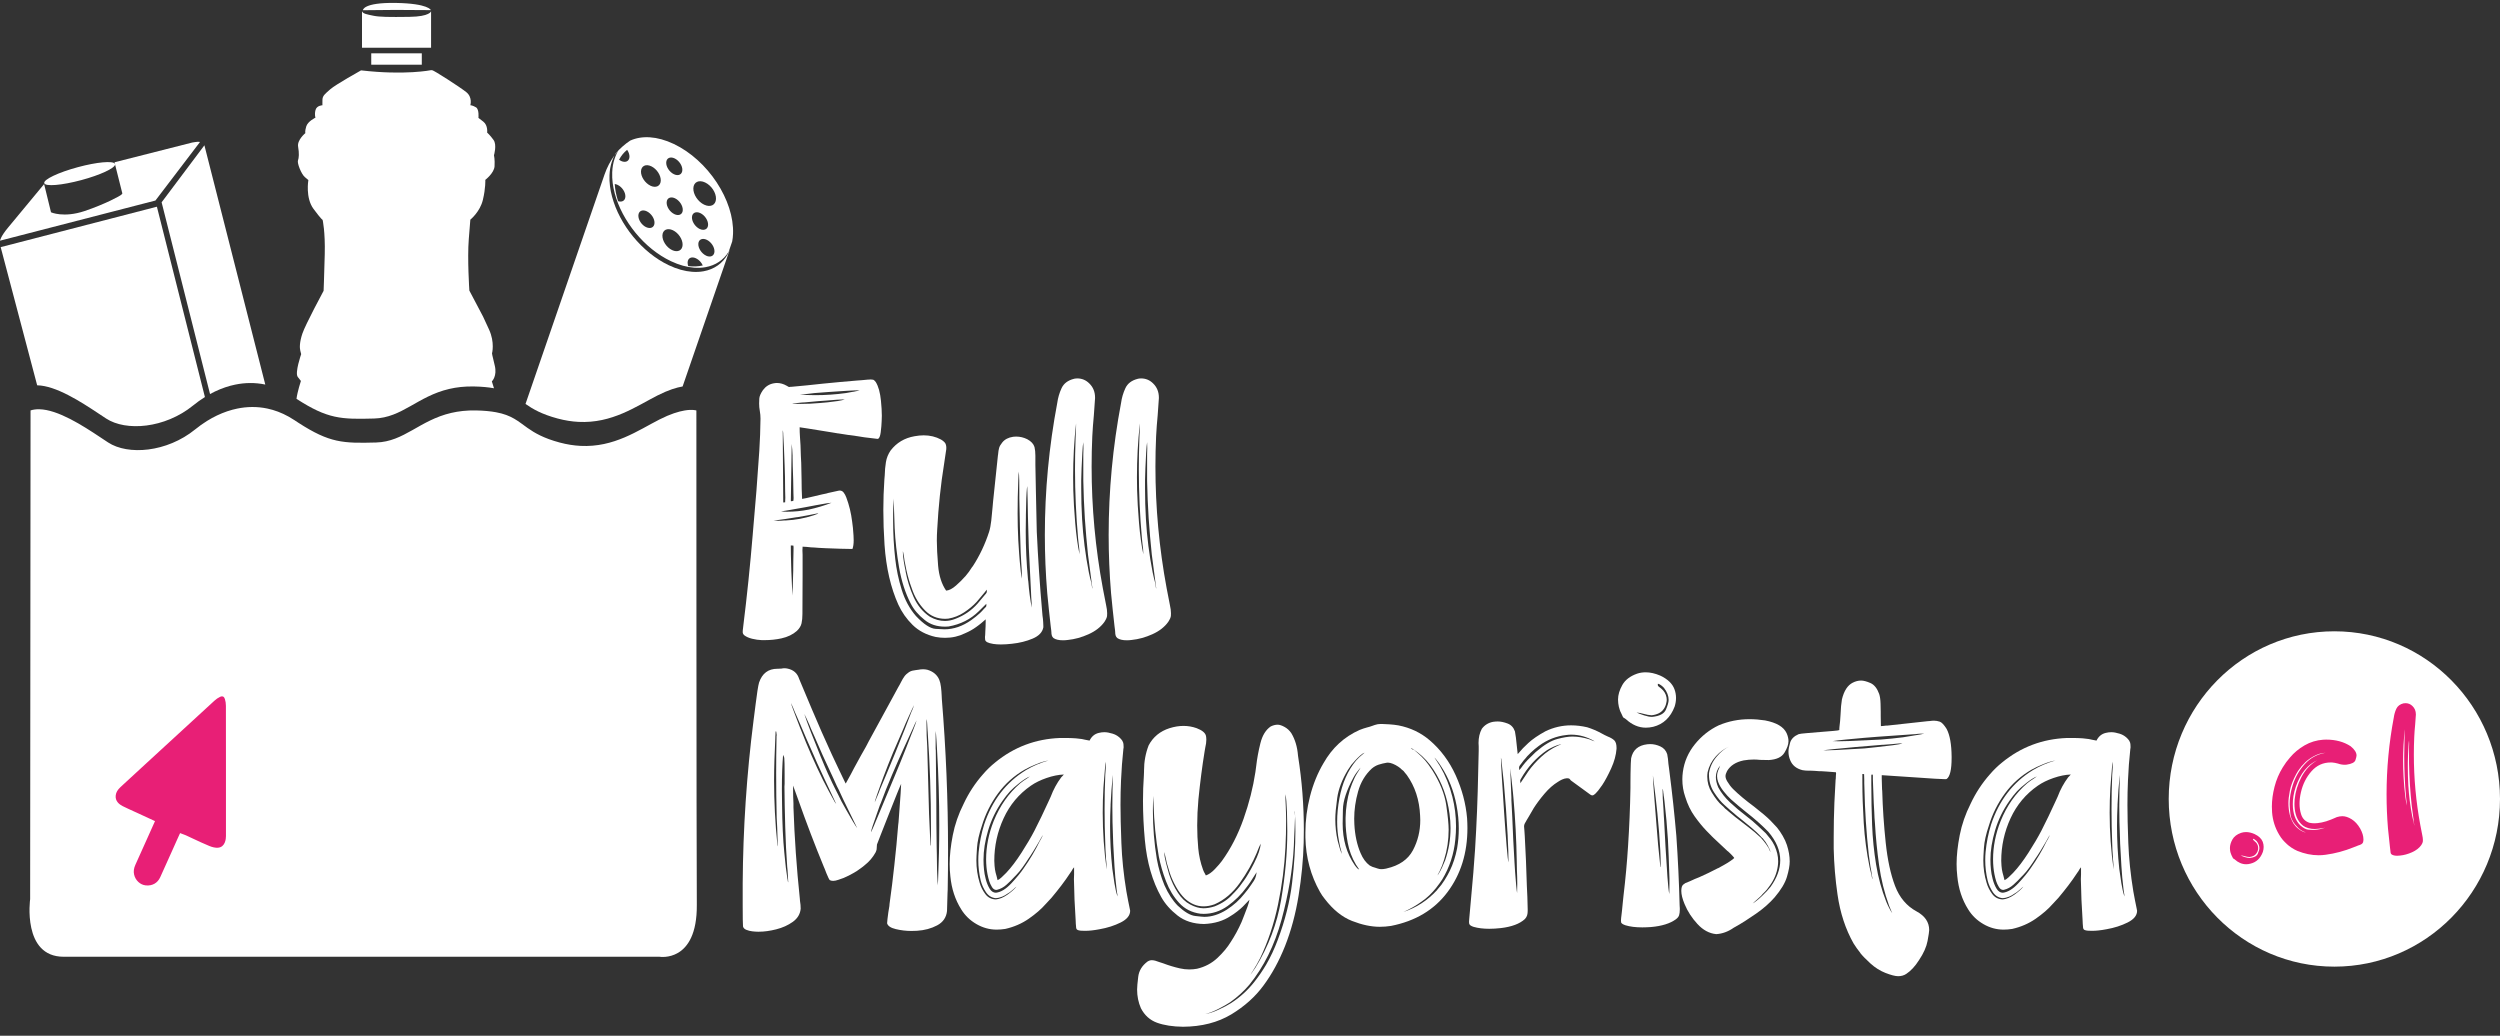 <svg xmlns="http://www.w3.org/2000/svg" width="210" height="87" viewBox="0 0 210 87" fill="none"><rect x="0" y="0" width="210" height="87" fill="#333333" stroke="none"/><g clip-path="url(#clip0_159_2264)"><path d="M17.213 33.352C16.871 33.564 16.538 33.803 16.221 34.061C13.838 35.994 10.58 36.248 8.912 35.154C8.712 35.022 8.492 34.875 8.255 34.72C6.776 33.738 4.696 32.394 3.122 32.366L0.057 20.759L13.179 17.363L17.213 33.352Z" fill="white"></path><path d="M22.282 32.303C21.427 32.124 20.575 32.138 19.748 32.31C19.617 32.338 19.486 32.368 19.355 32.403C18.767 32.561 18.192 32.799 17.643 33.099L13.576 16.994L17.17 12.205L22.284 32.303H22.282Z" fill="white"></path><path d="M16.802 11.924L13.055 16.845L0 20.217C0 20.217 0.046 19.873 0.682 19.112C1.319 18.354 3.706 15.463 3.706 15.463L4.285 17.833C4.285 17.833 5.342 18.317 7.095 17.731C8.846 17.142 10.118 16.442 10.199 16.349L10.279 16.256L9.666 13.819C9.666 13.807 9.666 13.793 9.664 13.782C9.661 13.773 9.657 13.761 9.65 13.752L9.62 13.631L16.147 11.973C16.147 11.973 16.602 11.891 16.703 11.914C16.772 11.931 16.795 11.924 16.802 11.919V11.924Z" fill="white"></path><path d="M9.666 13.821L9.65 13.756C9.65 13.756 9.661 13.774 9.664 13.786C9.666 13.798 9.668 13.809 9.666 13.823V13.821Z" fill="white"></path><path d="M16.806 11.919C16.806 11.919 16.806 11.922 16.8 11.925L16.806 11.919Z" fill="white"></path><path d="M9.666 13.821C9.643 14.13 8.411 14.705 6.833 15.128C5.19 15.57 3.796 15.686 3.717 15.384C3.639 15.084 4.905 14.481 6.548 14.04C8.133 13.612 9.489 13.491 9.652 13.754L9.668 13.819L9.666 13.821Z" fill="white"></path><path d="M9.666 13.821L9.65 13.756C9.65 13.756 9.661 13.774 9.664 13.786C9.666 13.798 9.668 13.809 9.666 13.823V13.821Z" fill="white"></path><path d="M41.317 32.04C41.317 32.04 41.393 32.279 41.494 32.614C41.041 32.531 40.497 32.477 39.817 32.463C39.033 32.447 38.349 32.528 37.738 32.67C35.07 33.293 33.781 35.091 31.426 35.156C28.648 35.233 27.529 35.198 24.906 33.503C24.977 32.91 25.276 32 25.276 32L25.011 31.661C24.749 31.321 25.299 29.747 25.299 29.747C25.299 29.747 25.287 29.698 25.227 29.468C25.168 29.238 25.149 28.772 25.4 28.021C25.65 27.27 27.183 24.426 27.183 24.426C27.183 24.426 27.231 23.251 27.279 21.349C27.327 19.449 27.1 18.467 27.1 18.467C27.095 18.467 27.01 18.456 26.335 17.547C25.641 16.614 25.903 15.126 25.903 15.126L25.604 14.872C25.305 14.618 24.947 13.697 25.03 13.479C25.112 13.26 25.138 12.874 25.041 12.316C24.945 11.758 25.652 11.179 25.652 11.179C25.652 11.179 25.593 11.058 25.724 10.623C25.855 10.186 26.5 9.883 26.5 9.883C26.5 9.883 26.404 9.653 26.5 9.253C26.597 8.853 27.086 8.842 27.086 8.842C27.086 8.842 27.075 8.695 27.086 8.369C27.098 8.042 27.291 7.897 27.745 7.497C28.2 7.097 30.328 5.911 30.328 5.911C34.029 6.341 36.207 5.893 36.207 5.893C36.207 5.893 36.171 5.904 36.29 5.893C36.41 5.881 38.611 7.297 39.162 7.735C39.711 8.169 39.509 8.837 39.509 8.837C39.509 8.837 39.711 8.849 39.987 9.018C40.263 9.188 40.189 9.902 40.189 9.902L40.596 10.216C41.002 10.53 40.92 11.137 40.92 11.137C40.92 11.137 41.159 11.342 41.457 11.756C41.756 12.167 41.494 13.039 41.494 13.039C41.494 13.039 41.579 13.402 41.542 13.972C41.506 14.542 40.766 15.109 40.766 15.109C40.766 15.109 40.803 15.788 40.561 16.793C40.322 17.798 39.509 18.451 39.509 18.451L39.378 20.086C39.247 21.721 39.426 24.409 39.426 24.409L40.575 26.589L41.078 27.677C41.581 28.768 41.329 29.686 41.329 29.686C41.329 29.686 41.329 29.784 41.556 30.691C41.784 31.6 41.317 32.035 41.317 32.035V32.04Z" fill="white"></path><path d="M35.431 4.479H31.185V5.435H35.431V4.479Z" fill="white"></path><path d="M36.21 0.944V4.007H30.408V0.944C30.493 1.163 30.84 1.209 31.353 1.319C31.867 1.428 32.658 1.44 34.392 1.416C36.127 1.393 36.21 0.944 36.21 0.944Z" fill="white"></path><path d="M58.533 76.013C58.567 80.906 55.399 80.367 55.399 80.367H5.346C1.852 80.367 2.532 75.527 2.532 75.527L2.566 34.475C2.792 34.403 3.035 34.373 3.292 34.377C4.866 34.405 6.946 35.747 8.425 36.731C8.662 36.887 8.88 37.033 9.082 37.166C10.75 38.259 14.008 38.005 16.391 36.073C16.71 35.815 17.041 35.577 17.383 35.363C17.526 35.275 17.668 35.191 17.813 35.112C18.362 34.812 18.936 34.575 19.525 34.417C19.656 34.382 19.787 34.349 19.918 34.324C20.745 34.152 21.597 34.138 22.452 34.317C23.054 34.445 23.658 34.668 24.253 35.001C24.416 35.091 24.577 35.191 24.738 35.296C24.853 35.373 24.965 35.445 25.073 35.517C27.697 37.212 28.816 37.247 31.594 37.17C33.949 37.105 35.238 35.305 37.905 34.684C38.516 34.542 39.199 34.461 39.985 34.477C40.665 34.491 41.209 34.545 41.662 34.628C42.999 34.875 43.523 35.391 44.313 35.947C44.908 36.366 45.655 36.808 47.015 37.173C47.631 37.338 48.212 37.426 48.761 37.454C51.583 37.598 53.602 36.149 55.399 35.235C56.313 34.77 57.012 34.563 57.51 34.48C58.184 34.368 58.496 34.48 58.496 34.48C58.496 34.48 58.496 71.125 58.533 76.018V76.013Z" fill="white"></path><path d="M61.29 21L57.34 32.463C56.842 32.547 56.143 32.754 55.229 33.219C53.435 34.133 51.413 35.582 48.591 35.438C48.04 35.41 47.461 35.321 46.845 35.156C45.485 34.791 44.738 34.349 44.143 33.931L50.783 14.653C50.988 14.058 51.275 13.516 51.629 13.037C51.537 13.207 51.459 13.388 51.394 13.584C51.282 13.925 51.213 14.307 51.197 14.723C51.185 15.021 51.197 15.325 51.238 15.635C51.275 15.928 51.332 16.223 51.413 16.519C52.033 18.849 53.906 21.2 56.178 22.279C56.862 22.605 57.524 22.784 58.131 22.83C58.471 22.856 58.797 22.842 59.1 22.786C59.996 22.626 60.715 22.119 61.143 21.328L61.207 21.142C61.237 21.093 61.262 21.047 61.29 20.998V21Z" fill="white"></path><path d="M196.086 81.198C203.77 81.198 210 74.892 210 67.113C210 59.335 203.77 53.029 196.086 53.029C188.401 53.029 182.172 59.335 182.172 67.113C182.172 74.892 188.401 81.198 196.086 81.198Z" fill="white"></path><path d="M187.355 71.595C187.328 71.469 187.314 71.35 187.314 71.236C187.314 71.004 187.385 70.762 187.525 70.513C187.665 70.264 187.904 70.081 188.244 69.962C188.38 69.915 188.52 69.894 188.667 69.894C188.888 69.894 189.124 69.948 189.377 70.057C189.738 70.229 189.968 70.448 190.071 70.716C190.121 70.857 190.147 71.001 190.147 71.143C190.147 71.285 190.124 71.42 190.08 71.562C189.883 72.097 189.536 72.425 189.042 72.546C188.918 72.581 188.796 72.597 188.679 72.597C188.329 72.597 188.003 72.457 187.698 72.178C187.686 72.167 187.675 72.157 187.663 72.153C187.652 72.148 187.642 72.141 187.638 72.136C187.633 72.136 187.624 72.134 187.617 72.127C187.608 72.123 187.599 72.115 187.587 72.111C187.576 72.095 187.567 72.078 187.557 72.064C187.548 72.05 187.541 72.034 187.537 72.018C187.525 71.983 187.5 71.934 187.461 71.871C187.445 71.836 187.426 71.792 187.406 71.739C187.385 71.685 187.371 71.639 187.36 71.597L187.355 71.595ZM189.646 70.997C189.673 71.083 189.687 71.164 189.687 71.246C189.687 71.292 189.685 71.334 189.678 71.374C189.65 71.499 189.602 71.604 189.533 71.69C189.425 71.855 189.235 71.955 188.959 71.99C188.835 71.985 188.706 71.962 188.571 71.922C188.453 71.888 188.334 71.864 188.217 71.855C188.313 71.906 188.437 71.955 188.589 72.002C188.741 72.048 188.872 72.069 188.977 72.069C189.343 72.034 189.57 71.915 189.657 71.711C189.745 71.506 189.788 71.353 189.788 71.248C189.788 71.048 189.712 70.853 189.561 70.657C189.526 70.623 189.48 70.583 189.421 70.539C189.361 70.492 189.31 70.464 189.264 70.453C189.26 70.469 189.255 70.488 189.255 70.504C189.255 70.52 189.26 70.539 189.271 70.555C189.294 70.583 189.327 70.615 189.372 70.648C189.418 70.683 189.464 70.727 189.517 70.781C189.568 70.834 189.609 70.909 189.644 70.999L189.646 70.997Z" fill="#E81F76"></path><path d="M195.16 62.136C195.238 62.132 195.319 62.127 195.397 62.127C196.203 62.127 196.885 62.313 197.451 62.683C197.784 62.95 197.949 63.211 197.949 63.462C197.949 63.529 197.919 63.66 197.857 63.85C197.795 64.041 197.547 64.169 197.113 64.232C197.067 64.236 197.023 64.241 196.977 64.241C196.768 64.241 196.571 64.206 196.387 64.139C196.224 64.092 196.054 64.062 195.879 64.046H195.787C195.139 64.046 194.599 64.292 194.165 64.785C193.731 65.278 193.435 65.867 193.278 66.55C193.2 66.888 193.161 67.206 193.161 67.508C193.161 67.811 193.202 68.113 193.287 68.381C193.4 68.757 193.637 69.002 193.997 69.115C194.138 69.143 194.282 69.157 194.429 69.157C194.576 69.157 194.781 69.134 195.029 69.085C195.277 69.036 195.53 68.957 195.79 68.85C195.852 68.827 195.914 68.802 195.976 68.774C196.088 68.722 196.196 68.676 196.297 68.636C196.46 68.585 196.614 68.56 196.761 68.56C197.003 68.56 197.262 68.646 197.538 68.816C197.814 68.988 198.053 69.248 198.257 69.602C198.436 69.927 198.528 70.225 198.528 70.499V70.567C198.524 70.692 198.494 70.783 198.443 70.841C198.393 70.899 198.317 70.944 198.216 70.978C198.181 70.99 198.145 71.002 198.105 71.013C197.97 71.064 197.832 71.118 197.692 71.176C196.931 71.483 196.155 71.692 195.36 71.799C195.162 71.827 194.965 71.841 194.769 71.841C194.172 71.841 193.575 71.718 192.977 71.474C192.819 71.406 192.66 71.318 192.499 71.213C192.339 71.109 192.208 71.006 192.107 70.909C191.971 70.783 191.854 70.664 191.755 70.55C191.656 70.436 191.557 70.295 191.454 70.123C191.105 69.541 190.905 68.909 190.854 68.225C190.843 68.064 190.838 67.906 190.838 67.746C190.838 67.22 190.912 66.669 191.061 66.088C191.21 65.506 191.44 64.964 191.75 64.462C191.937 64.155 192.139 63.878 192.359 63.632C192.692 63.232 193.099 62.894 193.579 62.613C194.062 62.334 194.588 62.173 195.162 62.134L195.16 62.136ZM193.68 69.927C193.618 69.892 193.568 69.871 193.529 69.86C193.49 69.843 193.448 69.825 193.407 69.804C193.366 69.783 193.306 69.748 193.235 69.697C193.168 69.646 193.101 69.592 193.039 69.534C192.651 69.157 192.435 68.771 192.394 68.371C192.352 67.971 192.329 67.692 192.329 67.534C192.329 67.039 192.412 66.527 192.575 66.004C192.789 65.308 193.129 64.701 193.598 64.188C194.064 63.671 194.645 63.353 195.337 63.234C195.004 63.246 194.664 63.35 194.314 63.546C193.965 63.741 193.692 63.957 193.494 64.192L193.324 64.371L193.239 64.49C193.216 64.513 193.193 64.539 193.173 64.567C193.127 64.625 193.081 64.692 193.028 64.771C192.977 64.85 192.931 64.927 192.892 65.001C192.61 65.52 192.428 65.995 192.348 66.42C192.265 66.848 192.226 67.192 192.226 67.455C192.226 67.785 192.265 68.115 192.343 68.448C192.394 68.629 192.458 68.802 192.538 68.962C192.578 69.048 192.619 69.123 192.66 69.185C192.702 69.248 192.752 69.311 192.807 69.374C192.807 69.378 192.81 69.385 192.816 69.39C192.895 69.488 193.016 69.592 193.179 69.706C193.343 69.82 193.508 69.895 193.678 69.93L193.68 69.927ZM195.328 69.525C195.282 69.529 195.217 69.541 195.132 69.56C195.02 69.583 194.905 69.599 194.785 69.611C194.673 69.627 194.56 69.636 194.448 69.636C194.351 69.636 194.259 69.632 194.17 69.62C193.781 69.564 193.487 69.427 193.292 69.209C193.071 68.981 192.92 68.702 192.835 68.371C192.768 68.097 192.734 67.816 192.734 67.525C192.734 67.406 192.738 67.283 192.75 67.157C192.812 66.508 193.003 65.878 193.324 65.267C193.646 64.657 194.085 64.19 194.643 63.864C194.321 64.018 194.057 64.201 193.848 64.411C193.503 64.748 193.221 65.176 192.998 65.695C192.775 66.213 192.644 66.729 192.605 67.243C192.6 67.353 192.596 67.455 192.596 67.55C192.596 68.32 192.805 68.913 193.221 69.329C193.48 69.557 193.706 69.678 193.901 69.692C194.096 69.706 194.223 69.713 194.285 69.713C194.549 69.713 194.811 69.676 195.07 69.602C195.105 69.59 195.142 69.578 195.181 69.567C195.243 69.543 195.291 69.529 195.323 69.525H195.328Z" fill="#E81F76"></path><path d="M201.901 59.083C201.958 59.071 202.011 59.066 202.062 59.066C202.287 59.066 202.482 59.145 202.645 59.306C202.836 59.487 202.933 59.722 202.933 60.008V60.034C202.917 60.313 202.896 60.592 202.873 60.871C202.838 61.213 202.813 61.555 202.797 61.897C202.774 62.392 202.763 62.89 202.763 63.385C202.763 65.385 202.946 67.371 203.312 69.337C203.362 69.615 203.415 69.892 203.473 70.167C203.507 70.316 203.523 70.446 203.523 70.56C203.523 70.571 203.523 70.613 203.519 70.683C203.516 70.755 203.473 70.855 203.388 70.988C203.208 71.239 202.949 71.439 202.611 71.59C202.273 71.741 201.938 71.834 201.605 71.867C201.52 71.878 201.442 71.883 201.368 71.883C201.159 71.883 201.003 71.846 200.895 71.771C200.856 71.737 200.828 71.697 200.814 71.648C200.8 71.599 200.794 71.543 200.794 71.481C200.789 71.453 200.784 71.42 200.784 71.388C200.773 71.325 200.764 71.26 200.759 71.19C200.697 70.655 200.642 70.115 200.589 69.574C200.511 68.623 200.472 67.671 200.472 66.725C200.472 64.557 200.674 62.404 201.081 60.26C201.115 60.008 201.184 59.769 201.292 59.536C201.4 59.306 201.602 59.153 201.901 59.078V59.083ZM202.172 67.669C202.172 67.516 202.158 67.343 202.131 67.155C202.119 67.069 202.11 66.99 202.106 66.915C202.004 65.787 201.954 64.655 201.954 63.52C201.954 63.041 201.963 62.562 201.979 62.083C201.979 62.004 201.981 61.92 201.988 61.834C202 61.685 202.004 61.543 202.004 61.406V61.269C201.908 62.141 201.86 63.02 201.86 63.904C201.86 64.115 201.862 64.325 201.869 64.536C201.88 64.987 201.91 65.515 201.961 66.122C202.011 66.729 202.083 67.243 202.172 67.667V67.669ZM202.806 69.353L202.586 67.685C202.524 67.099 202.473 66.511 202.434 65.925C202.395 65.308 202.37 64.692 202.358 64.078V62.794L202.367 62.487L202.358 62.187C202.342 62.273 202.326 62.443 202.312 62.697C202.298 62.95 202.285 63.206 202.273 63.467C202.262 63.727 202.257 63.915 202.257 64.036V64.464C202.257 64.96 202.271 65.457 202.298 65.953C202.349 66.832 202.459 67.699 202.627 68.562C202.639 68.613 202.657 68.702 202.687 68.827C202.71 68.902 202.728 68.976 202.747 69.053C202.763 69.129 202.774 69.195 202.781 69.25C202.786 69.304 202.795 69.341 202.806 69.357V69.353Z" fill="#E81F76"></path><path d="M12.604 69.132C12.092 70.274 11.591 71.395 11.083 72.511C10.934 72.842 10.877 73.181 10.957 73.535C11.097 74.153 11.612 74.625 12.205 74.691C12.882 74.763 13.464 74.442 13.746 73.821C14.229 72.76 14.702 71.695 15.18 70.632C15.214 70.556 15.251 70.479 15.293 70.383C15.359 70.409 15.424 70.428 15.483 70.456C16.14 70.758 16.791 71.079 17.459 71.356C17.728 71.467 18.041 71.549 18.325 71.528C18.932 71.484 19.295 70.965 19.297 70.235C19.299 68.723 19.297 67.209 19.297 65.697C19.297 63.562 19.299 61.425 19.293 59.29C19.293 59.067 19.263 58.837 19.196 58.625C19.067 58.22 18.734 58.069 18.355 58.248C18.155 58.341 17.967 58.474 17.804 58.623C15.855 60.407 13.914 62.195 11.973 63.983C11.288 64.614 10.605 65.242 9.923 65.872C9.661 66.114 9.459 66.397 9.413 66.762C9.349 67.279 9.615 67.725 10.174 68.004C10.635 68.235 11.109 68.442 11.577 68.658C11.913 68.814 12.248 68.967 12.607 69.135L12.604 69.132Z" fill="#E81F76"></path><path d="M12.386 75.021C12.315 75.021 12.244 75.016 12.17 75.009C11.442 74.933 10.817 74.356 10.649 73.607C10.56 73.207 10.608 72.793 10.796 72.379C11.162 71.572 11.525 70.765 11.89 69.949L12.186 69.291L11.442 68.946C11.302 68.881 11.159 68.816 11.019 68.753C10.695 68.605 10.357 68.453 10.031 68.291C9.353 67.953 9.013 67.381 9.098 66.723C9.149 66.325 9.349 65.97 9.71 65.637C10.392 65.007 11.077 64.376 11.759 63.749L12.91 62.688C14.443 61.276 16.028 59.818 17.59 58.388C17.785 58.209 18.004 58.06 18.222 57.96C18.489 57.837 18.764 57.825 18.996 57.928C19.228 58.032 19.408 58.246 19.497 58.53C19.571 58.758 19.61 59.023 19.61 59.29C19.617 61.002 19.614 62.744 19.614 64.428V65.7V66.746C19.614 67.909 19.614 69.074 19.614 70.237C19.614 71.147 19.104 71.793 18.351 71.849C17.972 71.877 17.593 71.758 17.342 71.653C16.866 71.456 16.398 71.235 15.943 71.021C15.782 70.944 15.619 70.87 15.458 70.793C15.32 71.102 15.18 71.412 15.042 71.719C14.714 72.451 14.376 73.209 14.036 73.954C13.73 74.626 13.112 75.021 12.391 75.021H12.386ZM18.656 58.493C18.594 58.493 18.532 58.514 18.484 58.537C18.323 58.611 18.16 58.723 18.013 58.858C16.451 60.288 14.865 61.746 13.333 63.158L12.18 64.218C11.495 64.849 10.812 65.477 10.13 66.107C9.882 66.337 9.751 66.556 9.721 66.802C9.659 67.286 10.006 67.565 10.307 67.716C10.624 67.874 10.955 68.025 11.277 68.17C11.419 68.235 11.561 68.3 11.704 68.365L13.02 68.974L12.464 70.214C12.097 71.03 11.736 71.84 11.371 72.647C11.24 72.933 11.205 73.202 11.265 73.465C11.375 73.951 11.773 74.323 12.237 74.372C12.788 74.43 13.234 74.181 13.459 73.686C13.797 72.944 14.135 72.186 14.463 71.456C14.606 71.137 14.748 70.819 14.891 70.5C14.914 70.449 14.937 70.398 14.962 70.342L15.127 69.981L15.401 70.084C15.421 70.091 15.44 70.098 15.458 70.105C15.506 70.121 15.557 70.139 15.612 70.165C15.81 70.256 16.007 70.349 16.205 70.442C16.653 70.653 17.117 70.87 17.579 71.06C17.845 71.172 18.103 71.223 18.302 71.209C18.93 71.163 18.98 70.451 18.98 70.235C18.98 69.072 18.98 67.909 18.98 66.746V65.7V64.428C18.98 62.744 18.98 61.004 18.976 59.293C18.976 59.088 18.946 58.893 18.893 58.725C18.868 58.648 18.822 58.548 18.739 58.511C18.714 58.5 18.684 58.495 18.656 58.495V58.493Z" fill="white"></path><path d="M36.194 0.851L33.239 0.833L30.484 0.858C30.484 0.858 30.477 0.2 33.243 0.246C36.01 0.293 36.194 0.851 36.194 0.851Z" fill="white"></path><path d="M56.596 12.091C55.194 11.425 53.903 11.367 52.934 11.812C52.49 12.107 52.084 12.465 51.725 12.877C51.698 12.921 51.672 12.965 51.647 13.009C51.642 13.018 51.636 13.03 51.631 13.039C51.732 12.902 51.838 12.77 51.948 12.642C51.92 12.684 51.895 12.728 51.87 12.772C51.773 12.946 51.688 13.137 51.622 13.342C51.511 13.679 51.443 14.056 51.426 14.47C51.415 14.765 51.426 15.065 51.465 15.372C51.502 15.661 51.56 15.954 51.638 16.247C52.254 18.551 54.11 20.877 56.364 21.942C57.044 22.263 57.699 22.442 58.303 22.486C58.641 22.512 58.962 22.498 59.266 22.442C60.1 22.293 60.778 21.844 61.209 21.144L61.504 20.284C61.543 20.081 61.566 19.87 61.575 19.647C61.69 16.833 59.461 13.449 56.596 12.091ZM51.918 16.898C51.764 16.414 51.668 15.93 51.636 15.458C51.714 15.465 51.794 15.488 51.881 15.53C52.256 15.707 52.548 16.149 52.532 16.516C52.518 16.854 52.251 17.009 51.918 16.898ZM52.171 13.521C52.111 13.493 52.056 13.458 52.001 13.418C52.175 13.086 52.403 12.805 52.679 12.586C52.807 12.772 52.883 12.984 52.876 13.177C52.86 13.544 52.545 13.698 52.171 13.521ZM58.124 18.247C58.138 17.879 58.455 17.726 58.829 17.902C59.204 18.079 59.495 18.523 59.48 18.888C59.473 19.033 59.422 19.142 59.339 19.214C59.208 19.326 59.002 19.342 58.774 19.233C58.436 19.072 58.167 18.695 58.129 18.356C58.124 18.319 58.124 18.282 58.124 18.247ZM56.667 13.305C57.042 13.484 57.334 13.923 57.317 14.291C57.301 14.658 56.987 14.814 56.612 14.635C56.238 14.458 55.946 14.016 55.962 13.649C55.978 13.281 56.293 13.128 56.667 13.305ZM54.273 19.081C53.899 18.905 53.607 18.463 53.623 18.093C53.639 17.726 53.954 17.572 54.328 17.749C54.703 17.926 54.995 18.367 54.978 18.735C54.962 19.102 54.648 19.256 54.273 19.079V19.081ZM54.641 15.6C54.181 15.381 53.825 14.839 53.843 14.388C53.862 13.937 54.25 13.749 54.707 13.967C55.167 14.186 55.523 14.728 55.505 15.179C55.486 15.63 55.1 15.819 54.639 15.602L54.641 15.6ZM56.456 21.007C55.987 20.786 55.624 20.23 55.642 19.772C55.661 19.312 56.056 19.119 56.525 19.342C56.993 19.563 57.359 20.119 57.338 20.577C57.32 21.037 56.925 21.23 56.456 21.007ZM57.329 17.793C57.246 18.051 56.968 18.14 56.649 17.988C56.274 17.812 55.983 17.37 55.999 17.002C55.999 16.953 56.008 16.907 56.019 16.865C56.097 16.6 56.378 16.505 56.702 16.658C57.076 16.835 57.368 17.279 57.352 17.647C57.352 17.7 57.34 17.749 57.327 17.793H57.329ZM57.811 22.354C57.775 22.249 57.756 22.142 57.759 22.042C57.772 21.675 58.089 21.521 58.464 21.698C58.712 21.814 58.923 22.047 59.034 22.298C58.659 22.386 58.25 22.405 57.811 22.354ZM59.309 21.472C58.935 21.296 58.643 20.854 58.659 20.486C58.673 20.119 58.99 19.965 59.365 20.142C59.739 20.319 60.031 20.761 60.015 21.13C60.001 21.498 59.684 21.651 59.309 21.475V21.472ZM59.153 17.195C58.627 16.947 58.22 16.326 58.241 15.809C58.262 15.293 58.705 15.077 59.231 15.328C59.758 15.577 60.164 16.195 60.143 16.712C60.123 17.228 59.679 17.444 59.156 17.195H59.153Z" fill="white"></path><path d="M67.418 45.92C67.408 46.008 67.404 46.11 67.404 46.229C67.404 46.347 67.408 46.468 67.418 46.596V48.431C67.418 49.478 67.413 50.524 67.404 51.571C67.404 51.873 67.379 52.136 67.33 52.357C67.282 52.578 67.151 52.789 66.94 52.994C66.602 53.297 66.165 53.508 65.635 53.624C65.189 53.722 64.72 53.771 64.228 53.771H63.983C63.721 53.762 63.454 53.722 63.178 53.655C62.903 53.587 62.682 53.489 62.519 53.362C62.432 53.283 62.388 53.197 62.388 53.096C62.388 52.989 62.397 52.871 62.418 52.745C62.427 52.706 62.432 52.662 62.432 52.613C62.751 50.05 63.015 47.482 63.229 44.908C63.238 44.78 63.248 44.659 63.259 44.541C63.461 42.329 63.636 40.108 63.781 37.877C63.838 36.977 63.872 36.073 63.882 35.163C63.882 34.95 63.863 34.733 63.824 34.517C63.785 34.312 63.767 34.101 63.767 33.887C63.767 33.808 63.771 33.675 63.781 33.484C63.79 33.294 63.891 33.056 64.084 32.773C64.316 32.459 64.615 32.268 64.982 32.201C65.079 32.182 65.171 32.17 65.258 32.17C65.538 32.17 65.814 32.249 66.085 32.405C66.124 32.435 66.159 32.454 66.186 32.463C66.204 32.473 66.223 32.482 66.237 32.494C66.25 32.503 66.269 32.508 66.287 32.508C66.317 32.508 66.354 32.503 66.402 32.494H66.46C67.349 32.415 68.233 32.328 69.113 32.228C70.08 32.131 71.045 32.042 72.013 31.963L72.419 31.933C72.573 31.915 72.73 31.898 72.883 31.889H72.927C73.014 31.88 73.086 31.875 73.145 31.875C73.212 31.875 73.279 31.882 73.341 31.896C73.403 31.91 73.478 31.977 73.566 32.094C73.789 32.456 73.933 32.98 74 33.663C74.048 34.142 74.074 34.563 74.074 34.926C74.074 35.082 74.069 35.229 74.06 35.366C74.051 35.659 74.025 35.952 73.986 36.247V36.277C73.977 36.345 73.961 36.426 73.943 36.519C73.924 36.612 73.894 36.694 73.855 36.761C73.816 36.829 73.773 36.864 73.724 36.864H73.695C73.327 36.824 72.959 36.78 72.594 36.731L72.043 36.643C71.5 36.575 70.965 36.496 70.434 36.408H70.404C70.317 36.389 70.168 36.364 69.954 36.333C69.655 36.284 69.304 36.229 68.902 36.163C68.5 36.101 68.137 36.04 67.808 35.987C67.48 35.933 67.266 35.901 67.169 35.891C67.169 36.166 67.179 36.445 67.199 36.729C67.218 36.954 67.234 37.18 67.243 37.403L67.273 38.312C67.282 38.498 67.291 38.689 67.303 38.885L67.332 40.264C67.332 40.822 67.346 41.368 67.376 41.908C67.406 41.908 67.519 41.887 67.716 41.843C67.914 41.798 68.137 41.747 68.382 41.689C68.628 41.631 68.853 41.578 69.056 41.529C69.24 41.489 69.361 41.466 69.419 41.454C69.467 41.436 69.515 41.419 69.564 41.41C69.853 41.352 70.142 41.287 70.434 41.219C70.473 41.21 70.508 41.206 70.535 41.206C70.671 41.206 70.781 41.261 70.868 41.375C70.956 41.487 71.027 41.622 71.087 41.78C71.328 42.415 71.493 43.096 71.581 43.819C71.629 44.122 71.668 44.515 71.696 44.994C71.705 45.131 71.709 45.264 71.709 45.389C71.709 45.682 71.675 45.922 71.608 46.108H71.319C71.183 46.108 70.944 46.103 70.602 46.094C70.26 46.085 69.851 46.071 69.377 46.05C68.904 46.031 68.585 46.01 68.422 45.992C68.325 45.992 68.229 45.987 68.132 45.978C67.882 45.947 67.645 45.929 67.422 45.92H67.418ZM64.996 43.733C65.111 43.743 65.228 43.747 65.343 43.747C65.527 43.747 65.71 43.738 65.894 43.717H66.025C66.818 43.678 67.585 43.536 68.33 43.292C68.387 43.273 68.44 43.252 68.488 43.233C68.576 43.203 68.658 43.175 68.734 43.145C68.725 43.136 68.713 43.131 68.697 43.131H68.633L67.822 43.292L67.011 43.438C66.972 43.447 66.928 43.452 66.88 43.452C66.85 43.461 66.823 43.466 66.793 43.466C66.512 43.515 66.232 43.559 65.952 43.599L64.996 43.731V43.733ZM65.619 42.971C65.782 42.98 65.947 42.985 66.112 42.985C66.721 42.985 67.326 42.926 67.925 42.808C68.601 42.661 69.24 42.471 69.839 42.236H69.809C69.752 42.236 69.626 42.25 69.433 42.28C69.191 42.319 68.902 42.371 68.562 42.433C68.224 42.496 67.9 42.559 67.59 42.617C67.156 42.696 66.85 42.75 66.678 42.778C66.648 42.787 66.595 42.796 66.519 42.808C66.423 42.827 66.308 42.847 66.179 42.866C66.048 42.885 65.931 42.906 65.823 42.924C65.717 42.943 65.648 42.959 65.621 42.968L65.619 42.971ZM65.749 36.205L65.793 42.208L65.952 42.194C65.961 42.087 65.966 41.954 65.966 41.798C65.966 41.643 65.961 41.466 65.952 41.271C65.952 40.859 65.947 40.447 65.938 40.031C65.929 39.615 65.919 39.289 65.908 39.054C65.89 38.557 65.869 38.066 65.851 37.587L65.793 36.487V36.429C65.793 36.38 65.789 36.326 65.779 36.268C65.77 36.21 65.761 36.166 65.749 36.136V36.21V36.205ZM66.43 42.103H66.46C66.526 42.103 66.59 42.089 66.648 42.059C66.657 42.02 66.662 41.947 66.662 41.838C66.662 41.729 66.657 41.594 66.648 41.426C66.648 41.094 66.641 40.712 66.627 40.282C66.613 39.852 66.6 39.464 66.59 39.115C66.581 38.768 66.577 38.54 66.577 38.433V38.273C66.567 37.922 66.542 37.594 66.503 37.289L66.43 42.103ZM66.574 50.013C66.593 49.475 66.609 48.936 66.618 48.399C66.618 48.243 66.623 48.085 66.632 47.929V47.782C66.632 47.606 66.632 47.373 66.639 47.085C66.643 46.796 66.648 46.559 66.653 46.373C66.657 46.187 66.659 46.059 66.659 45.992C66.659 45.913 66.655 45.859 66.646 45.831L66.427 45.817C66.427 45.924 66.427 46.182 66.434 46.587C66.439 46.994 66.45 47.447 66.471 47.952C66.489 48.457 66.51 48.906 66.528 49.301C66.547 49.696 66.563 49.934 66.572 50.013H66.574ZM66.531 33.915C66.763 33.924 66.999 33.928 67.241 33.928C67.781 33.928 68.323 33.905 68.865 33.854C69.01 33.845 69.228 33.824 69.517 33.796C69.807 33.766 70.092 33.731 70.372 33.687C70.653 33.642 70.85 33.596 70.967 33.547C70.823 33.547 70.597 33.556 70.294 33.577C69.991 33.598 69.683 33.622 69.373 33.652C69.102 33.67 68.89 33.687 68.734 33.696C68.357 33.726 67.985 33.759 67.617 33.798C67.56 33.808 67.473 33.812 67.356 33.812C67.192 33.831 67.029 33.849 66.871 33.863C66.712 33.877 66.597 33.896 66.531 33.915ZM67.183 33.152C67.27 33.152 67.39 33.156 67.546 33.166C67.643 33.175 67.725 33.18 67.792 33.18C68.024 33.189 68.256 33.194 68.488 33.194C69.347 33.194 70.204 33.136 71.055 33.017C71.248 32.987 71.436 32.954 71.62 32.915C71.638 32.915 71.673 32.91 71.721 32.901C71.808 32.882 71.9 32.861 71.997 32.843C72.093 32.824 72.16 32.803 72.199 32.784C71.997 32.784 71.636 32.798 71.119 32.828C70.602 32.859 70.08 32.891 69.554 32.931C69.028 32.97 68.644 32.998 68.401 33.019C68.236 33.038 68.077 33.059 67.923 33.077C67.673 33.108 67.424 33.131 67.183 33.152Z" fill="white"></path><path d="M82.795 52.025C82.728 52.073 82.66 52.132 82.593 52.201C82.535 52.26 82.471 52.313 82.405 52.362C82.338 52.42 82.271 52.471 82.209 52.515C82.147 52.559 82.076 52.611 82 52.669C81.72 52.873 81.405 53.05 81.058 53.197C80.546 53.45 79.99 53.578 79.39 53.578C79.128 53.578 78.864 53.555 78.593 53.504C77.809 53.327 77.166 52.99 76.658 52.492C76.151 51.992 75.753 51.427 75.461 50.79C74.823 49.38 74.437 47.708 74.301 45.771C74.234 44.764 74.2 43.785 74.2 42.836C74.2 41.966 74.23 41.12 74.287 40.296C74.296 40.169 74.306 40.047 74.317 39.929C74.326 39.538 74.361 39.166 74.418 38.815C74.476 38.464 74.607 38.141 74.809 37.845C75.312 37.189 75.983 36.789 76.824 36.643C77.095 36.594 77.35 36.568 77.591 36.568C78.122 36.568 78.607 36.685 79.041 36.919C79.291 37.066 79.431 37.217 79.461 37.375C79.48 37.454 79.491 37.536 79.491 37.624C79.491 37.713 79.482 37.806 79.461 37.903C79.413 38.275 79.36 38.631 79.303 38.975C79.022 40.696 78.83 42.536 78.724 44.492C78.706 44.785 78.694 45.09 78.694 45.401C78.694 45.969 78.731 46.676 78.802 47.522C78.876 48.369 79.098 49.066 79.475 49.613C79.726 49.594 80.004 49.45 80.309 49.18C80.615 48.911 80.858 48.669 81.042 48.455C81.061 48.425 81.081 48.406 81.1 48.397C81.302 48.162 81.49 47.904 81.665 47.62C81.683 47.611 81.699 47.597 81.708 47.576C82.287 46.685 82.747 45.717 83.085 44.671C83.163 44.427 83.222 44.115 83.266 43.738C83.31 43.362 83.347 42.992 83.374 42.631C83.392 42.445 83.409 42.28 83.418 42.134L83.825 38.259C83.834 38.229 83.838 38.206 83.838 38.185C83.857 37.95 83.886 37.764 83.926 37.627C83.965 37.489 84.052 37.338 84.188 37.171C84.399 36.906 84.709 36.745 85.116 36.687C85.203 36.678 85.286 36.673 85.362 36.673C85.681 36.673 85.989 36.747 86.29 36.894C86.618 37.071 86.82 37.289 86.899 37.554C86.947 37.759 86.972 38.006 86.972 38.289V39.052C86.99 39.806 87.007 40.559 87.016 41.313C87.034 42.429 87.059 43.543 87.089 44.659C87.195 46.908 87.344 49.145 87.54 51.364C87.549 51.462 87.558 51.58 87.57 51.715C87.599 51.892 87.618 52.073 87.627 52.257C87.636 52.385 87.641 52.492 87.641 52.58V52.697C87.563 53.108 87.264 53.422 86.742 53.643C86.221 53.864 85.642 54.008 85.003 54.076C84.665 54.115 84.355 54.134 84.075 54.134C83.843 54.134 83.629 54.12 83.436 54.09C83.204 54.05 83.036 54.004 82.935 53.95C82.834 53.897 82.772 53.829 82.754 53.752C82.745 53.704 82.74 53.646 82.74 53.576V53.474C82.749 53.434 82.754 53.394 82.754 53.357C82.754 53.26 82.758 53.148 82.768 53.02C82.786 52.736 82.797 52.478 82.797 52.243V52.022L82.795 52.025ZM82.853 50.718L82.214 51.348C81.527 52.022 80.681 52.448 79.677 52.625C79.581 52.634 79.484 52.639 79.388 52.639C78.701 52.639 78.131 52.453 77.676 52.08C77.155 51.669 76.762 51.211 76.502 50.701C76.047 49.82 75.721 48.808 75.523 47.664C75.326 46.52 75.202 45.42 75.153 44.362C75.135 43.95 75.119 43.541 75.11 43.129C75.101 42.717 75.085 42.303 75.066 41.883L75.036 42.529C75.027 42.734 75.022 42.936 75.022 43.131V43.762C75.022 44.817 75.08 45.876 75.197 46.931C75.294 47.813 75.475 48.68 75.742 49.536C76.008 50.392 76.406 51.129 76.939 51.745C77.596 52.441 78.147 52.799 78.591 52.825C79.034 52.85 79.282 52.862 79.33 52.862C80.105 52.862 80.858 52.604 81.591 52.085C81.853 51.899 82.094 51.704 82.317 51.499C82.432 51.392 82.54 51.278 82.637 51.162L82.751 51.045C82.791 51.015 82.816 50.99 82.832 50.964C82.846 50.941 82.853 50.913 82.853 50.883V50.722V50.718ZM82.896 49.529C82.848 49.578 82.8 49.636 82.751 49.706C82.733 49.736 82.712 49.759 82.694 49.78L82.041 50.557C81.743 50.88 81.387 51.176 80.975 51.446C80.564 51.715 80.123 51.887 79.65 51.966C79.562 51.976 79.475 51.98 79.388 51.98C78.731 51.98 78.175 51.75 77.72 51.292C77.198 50.764 76.817 50.127 76.576 49.385C76.401 48.915 76.256 48.422 76.141 47.904C76.084 47.65 76.031 47.385 75.983 47.111C75.974 47.052 75.965 46.978 75.953 46.89C75.935 46.773 75.914 46.655 75.896 46.538C75.877 46.422 75.856 46.343 75.838 46.303C75.838 46.548 75.861 46.822 75.912 47.124C75.96 47.427 76.013 47.706 76.07 47.962V48.006C76.206 48.739 76.433 49.459 76.75 50.164C77.07 50.869 77.525 51.415 78.113 51.808C78.529 52.043 78.949 52.16 79.374 52.16C79.673 52.16 79.978 52.097 80.286 51.969C81.012 51.685 81.621 51.264 82.113 50.706L82.779 49.913L82.809 49.883C82.839 49.843 82.859 49.813 82.873 49.787C82.887 49.764 82.894 49.734 82.894 49.699V49.529H82.896ZM85.839 48.606C85.839 48.157 85.821 47.697 85.782 47.227C85.764 46.943 85.748 46.664 85.738 46.39C85.69 45.078 85.656 43.778 85.637 42.487C85.637 42.282 85.633 42.071 85.624 41.857V41.417C85.624 41.085 85.621 40.734 85.617 40.361C85.612 39.989 85.596 39.74 85.566 39.613C85.557 39.857 85.548 40.096 85.536 40.331C85.497 41.271 85.479 42.206 85.479 43.134C85.479 43.506 85.483 43.878 85.493 44.25C85.511 45.004 85.55 45.752 85.607 46.494C85.617 46.631 85.635 46.845 85.658 47.141C85.681 47.434 85.711 47.724 85.745 48.013C85.78 48.301 85.81 48.499 85.839 48.608V48.606ZM86.666 51.057C86.666 50.764 86.653 50.459 86.623 50.148C86.614 50.032 86.609 49.918 86.609 49.811L86.421 46.011C86.391 45.141 86.368 44.269 86.347 43.399C86.338 42.548 86.317 41.692 86.29 40.831C86.271 40.899 86.251 41.085 86.232 41.389C86.214 41.692 86.2 42.02 86.196 42.373C86.191 42.724 86.184 43.015 86.175 43.238V43.415C86.166 43.815 86.161 44.213 86.161 44.603C86.161 45.952 86.223 47.303 86.35 48.655C86.359 48.713 86.368 48.778 86.379 48.845C86.437 49.617 86.533 50.357 86.669 51.062L86.666 51.057Z" fill="white"></path><path d="M90.216 31.817C90.313 31.799 90.405 31.787 90.492 31.787C90.878 31.787 91.211 31.924 91.491 32.199C91.82 32.513 91.985 32.913 91.985 33.401V33.445C91.956 33.924 91.923 34.404 91.884 34.883C91.827 35.469 91.783 36.057 91.753 36.643C91.714 37.494 91.696 38.345 91.696 39.197C91.696 42.629 92.011 46.034 92.638 49.411C92.725 49.89 92.817 50.364 92.914 50.834C92.971 51.088 93.001 51.313 93.001 51.509C93.001 51.527 92.999 51.599 92.994 51.722C92.99 51.846 92.914 52.018 92.769 52.243C92.459 52.674 92.015 53.018 91.434 53.278C90.855 53.539 90.278 53.697 89.709 53.755C89.564 53.774 89.428 53.785 89.302 53.785C88.943 53.785 88.672 53.723 88.491 53.595C88.424 53.536 88.376 53.464 88.353 53.381C88.328 53.297 88.316 53.202 88.316 53.095C88.307 53.046 88.302 52.992 88.302 52.934C88.284 52.827 88.268 52.713 88.259 52.597C88.153 51.678 88.057 50.753 87.969 49.825C87.834 48.192 87.767 46.562 87.767 44.939C87.767 41.222 88.114 37.525 88.81 33.845C88.868 33.415 88.989 33.001 89.173 32.606C89.357 32.21 89.704 31.948 90.216 31.82V31.817ZM90.68 46.55C90.68 46.285 90.655 45.992 90.607 45.669C90.588 45.522 90.572 45.385 90.563 45.257C90.389 43.32 90.301 41.378 90.301 39.431C90.301 38.611 90.315 37.787 90.345 36.966C90.345 36.829 90.35 36.687 90.359 36.541C90.377 36.287 90.389 36.041 90.389 35.806V35.571C90.223 37.069 90.143 38.573 90.143 40.09C90.143 40.453 90.147 40.813 90.157 41.176C90.175 41.948 90.23 42.855 90.315 43.897C90.402 44.939 90.522 45.822 90.678 46.546L90.68 46.55ZM91.767 49.441L91.39 46.581C91.285 45.574 91.197 44.564 91.128 43.557C91.062 42.501 91.018 41.443 90.998 40.387V38.187L91.011 37.659L90.998 37.145C90.968 37.292 90.942 37.583 90.917 38.017C90.892 38.452 90.871 38.894 90.853 39.339C90.834 39.785 90.823 40.108 90.823 40.315V41.048C90.823 41.899 90.846 42.75 90.896 43.601C90.984 45.108 91.172 46.599 91.462 48.076C91.48 48.164 91.514 48.316 91.563 48.532C91.602 48.66 91.636 48.788 91.664 48.92C91.694 49.053 91.712 49.164 91.721 49.257C91.73 49.35 91.744 49.411 91.765 49.441H91.767Z" fill="white"></path><path d="M95.576 31.817C95.673 31.799 95.765 31.787 95.852 31.787C96.238 31.787 96.571 31.924 96.852 32.199C97.18 32.513 97.346 32.913 97.346 33.401V33.445C97.316 33.924 97.284 34.404 97.245 34.883C97.187 35.469 97.144 36.057 97.114 36.643C97.075 37.494 97.056 38.345 97.056 39.197C97.056 42.629 97.371 46.034 97.998 49.411C98.085 49.89 98.177 50.364 98.274 50.834C98.331 51.088 98.361 51.313 98.361 51.509C98.361 51.527 98.359 51.599 98.354 51.722C98.35 51.846 98.274 52.018 98.129 52.243C97.819 52.674 97.376 53.018 96.794 53.278C96.215 53.539 95.639 53.697 95.069 53.755C94.924 53.774 94.788 53.785 94.662 53.785C94.304 53.785 94.033 53.723 93.851 53.595C93.784 53.536 93.736 53.464 93.713 53.381C93.688 53.297 93.676 53.202 93.676 53.095C93.667 53.046 93.663 52.992 93.663 52.934C93.644 52.827 93.628 52.713 93.619 52.597C93.513 51.678 93.417 50.753 93.329 49.825C93.194 48.192 93.127 46.562 93.127 44.939C93.127 41.222 93.474 37.525 94.17 33.845C94.228 33.415 94.35 33.001 94.533 32.606C94.717 32.21 95.064 31.948 95.576 31.82V31.817ZM96.041 46.55C96.041 46.285 96.015 45.992 95.967 45.669C95.949 45.522 95.933 45.385 95.924 45.257C95.749 43.32 95.662 41.378 95.662 39.431C95.662 38.611 95.675 37.787 95.705 36.966C95.705 36.829 95.71 36.687 95.719 36.541C95.737 36.287 95.749 36.041 95.749 35.806V35.571C95.583 37.069 95.503 38.573 95.503 40.09C95.503 40.453 95.508 40.813 95.517 41.176C95.535 41.948 95.59 42.855 95.675 43.897C95.763 44.939 95.882 45.822 96.038 46.546L96.041 46.55ZM97.127 49.441L96.751 46.581C96.645 45.574 96.558 44.564 96.489 43.557C96.422 42.501 96.378 41.443 96.358 40.387V38.187L96.371 37.659L96.358 37.145C96.328 37.292 96.303 37.583 96.277 38.017C96.252 38.452 96.231 38.894 96.213 39.339C96.195 39.785 96.183 40.108 96.183 40.315V41.048C96.183 41.899 96.206 42.75 96.257 43.601C96.344 45.108 96.532 46.599 96.822 48.076C96.84 48.164 96.875 48.316 96.923 48.532C96.962 48.66 96.996 48.788 97.024 48.92C97.054 49.053 97.072 49.164 97.081 49.257C97.091 49.35 97.104 49.411 97.125 49.441H97.127Z" fill="white"></path><path d="M66.62 65.995V66.362C66.62 66.734 66.629 67.111 66.65 67.493V67.802C66.737 70.374 66.917 72.937 67.186 75.49C67.186 75.549 67.19 75.607 67.199 75.667C67.238 75.893 67.257 76.114 67.257 76.328C67.218 76.777 66.997 77.146 66.597 77.435C66.195 77.723 65.729 77.932 65.198 78.065C64.667 78.198 64.187 78.263 63.762 78.263H63.647C63.521 78.263 63.371 78.253 63.197 78.232C63.022 78.214 62.857 78.172 62.696 78.107C62.538 78.044 62.443 77.949 62.413 77.821C62.404 77.772 62.397 77.574 62.393 77.225C62.388 76.879 62.386 76.477 62.386 76.023V74.195C62.416 69.607 62.719 65.048 63.298 60.518C63.307 60.43 63.321 60.318 63.342 60.181C63.381 59.888 63.424 59.541 63.473 59.146C63.521 58.751 63.571 58.381 63.624 58.039C63.677 57.697 63.723 57.462 63.762 57.334C64.024 56.562 64.536 56.176 65.299 56.176H65.329C65.444 56.176 65.552 56.171 65.648 56.162C65.727 56.144 65.802 56.132 65.88 56.132C65.968 56.132 66.06 56.141 66.156 56.162C66.659 56.269 66.983 56.557 67.128 57.027L68.201 59.581C68.732 60.844 69.288 62.104 69.869 63.367C69.917 63.455 69.961 63.548 70 63.646C70.145 63.969 70.294 64.288 70.45 64.6C70.499 64.697 70.565 64.839 70.653 65.025C70.731 65.192 70.804 65.348 70.878 65.495C70.951 65.641 71.002 65.744 71.029 65.804H71.043L71.057 65.79L71.202 65.525C71.385 65.202 71.565 64.869 71.737 64.527C71.939 64.165 72.139 63.804 72.332 63.441C72.468 63.206 72.603 62.967 72.739 62.723C72.817 62.567 72.897 62.409 72.984 62.253L74.928 58.688C75.091 58.374 75.257 58.071 75.422 57.778C75.471 57.69 75.523 57.597 75.581 57.499C75.62 57.42 75.659 57.348 75.696 57.278C75.783 57.102 75.875 56.948 75.971 56.816C76.068 56.683 76.199 56.564 76.362 56.455C76.459 56.397 76.548 56.357 76.631 56.339C76.713 56.32 76.799 56.304 76.883 56.295C76.941 56.285 77.014 56.276 77.102 56.264H77.116C77.26 56.234 77.391 56.22 77.506 56.22H77.58C77.676 56.22 77.787 56.234 77.913 56.264C78.395 56.411 78.724 56.69 78.898 57.102C78.965 57.257 79.013 57.462 79.043 57.711C79.073 57.96 79.091 58.202 79.101 58.437C79.11 58.544 79.115 58.641 79.115 58.73C79.461 62.946 79.636 67.176 79.636 71.423C79.636 72.528 79.627 73.635 79.606 74.739C79.597 74.837 79.592 74.939 79.592 75.046C79.583 75.546 79.567 76.039 79.549 76.528C79.491 77.065 79.216 77.467 78.722 77.73C78.228 77.993 77.662 78.146 77.026 78.186C76.872 78.195 76.716 78.2 76.562 78.2C76.116 78.2 75.68 78.149 75.25 78.046C74.82 77.944 74.577 77.779 74.517 77.556C74.517 77.498 74.526 77.381 74.547 77.212C74.565 77.039 74.591 76.849 74.62 76.639C74.65 76.43 74.678 76.251 74.708 76.105C74.717 76.025 74.722 75.967 74.722 75.928C74.875 74.842 75.011 73.746 75.128 72.642C75.254 71.528 75.36 70.411 75.448 69.295C75.457 69.246 75.466 69.167 75.477 69.06C75.496 68.786 75.523 68.421 75.558 67.96C75.592 67.5 75.622 67.065 75.652 66.653C75.682 66.241 75.696 65.974 75.696 65.846C75.666 65.895 75.551 66.169 75.349 66.667C75.147 67.167 74.917 67.744 74.659 68.4C74.402 69.055 74.177 69.632 73.977 70.132C73.777 70.632 73.674 70.9 73.665 70.939C73.665 71.018 73.66 71.081 73.651 71.13C73.651 71.209 73.646 71.279 73.637 71.344C73.628 71.407 73.598 71.493 73.55 71.6C73.318 72.021 73.014 72.376 72.638 72.672C72.55 72.751 72.442 72.837 72.311 72.928C72.18 73.021 72.068 73.102 71.971 73.169C71.817 73.267 71.594 73.393 71.305 73.544C71.016 73.695 70.719 73.816 70.421 73.904C70.255 73.963 70.11 73.993 69.986 73.993C69.88 73.993 69.789 73.974 69.71 73.935C69.681 73.916 69.639 73.849 69.586 73.737C69.534 73.625 69.478 73.497 69.419 73.356C69.361 73.214 69.313 73.088 69.274 72.981C69.256 72.923 69.235 72.879 69.216 72.849C68.442 70.969 67.719 69.072 67.043 67.155L66.623 65.997L66.62 65.995ZM65.329 71.086V70.939C65.329 70.832 65.325 70.674 65.315 70.469C65.306 70.156 65.297 69.839 65.285 69.516C65.267 69.153 65.251 68.881 65.242 68.695C65.212 67.444 65.198 66.195 65.198 64.953C65.198 63.965 65.207 62.976 65.228 61.988V61.855L65.242 61.739L65.228 61.651C65.228 61.583 65.214 61.499 65.184 61.402C65.166 61.432 65.152 61.467 65.147 61.511C65.143 61.555 65.141 61.597 65.141 61.637V61.681C65.141 61.748 65.136 61.823 65.127 61.902V61.99L65.053 63.809C65.035 64.385 65.023 64.962 65.023 65.541C65.023 67.341 65.115 69.141 65.299 70.942V70.986C65.299 70.986 65.304 71.004 65.313 71.016V71.046L65.327 71.09L65.329 71.086ZM66.214 74.123C66.204 73.809 66.184 73.472 66.156 73.111L66.126 72.818C66.048 71.781 65.993 70.656 65.959 69.444C65.924 68.232 65.903 67.111 65.894 66.083C65.894 66.044 65.899 65.967 65.908 65.848V65.041C65.908 64.718 65.906 64.423 65.901 64.153C65.897 63.883 65.89 63.725 65.88 63.676V63.662C65.871 63.623 65.855 63.578 65.837 63.53C65.818 63.481 65.798 63.441 65.779 63.413C65.713 64.186 65.678 65.151 65.678 66.304C65.678 66.686 65.683 67.088 65.692 67.507C65.71 69.2 65.775 70.565 65.88 71.6C65.899 71.795 65.919 71.986 65.938 72.172C65.968 72.407 65.991 72.642 66.011 72.876L66.142 73.816C66.142 73.835 66.147 73.856 66.156 73.874C66.156 73.904 66.161 73.932 66.17 73.963V73.993C66.17 74.011 66.175 74.032 66.184 74.051L66.214 74.125V74.123ZM70.243 67.534L69.258 65.437C69.044 64.988 68.837 64.537 68.635 64.088C68.53 63.834 68.417 63.578 68.302 63.325C67.925 62.492 67.553 61.637 67.186 60.758C67.089 60.544 66.997 60.332 66.91 60.127C66.862 60.03 66.818 59.932 66.779 59.834C66.673 59.56 66.561 59.302 66.446 59.057C66.455 59.125 66.51 59.297 66.613 59.572C66.715 59.846 66.825 60.134 66.94 60.437C67.055 60.739 67.146 60.978 67.215 61.155C67.245 61.213 67.264 61.258 67.273 61.288C67.833 62.737 68.456 64.155 69.143 65.544C69.453 66.151 69.766 66.737 70.085 67.304L70.115 67.362C70.124 67.381 70.138 67.402 70.159 67.421L70.246 67.537L70.243 67.534ZM71.997 69.544L70.852 67.197C70.786 67.041 70.712 66.883 70.634 66.728C70.528 66.483 70.411 66.244 70.287 66.009C70.181 65.783 70.078 65.56 69.982 65.334C69.903 65.158 69.823 64.983 69.736 64.806C69.302 63.888 68.865 62.918 68.431 61.902C68.325 61.658 68.217 61.418 68.111 61.183C68.093 61.125 68.063 61.051 68.024 60.962C67.946 60.785 67.861 60.597 67.771 60.397C67.68 60.197 67.608 60.053 67.56 59.965C67.666 60.306 67.852 60.82 68.118 61.504C68.385 62.188 68.654 62.867 68.929 63.537C69.205 64.207 69.409 64.688 69.545 64.983C69.603 65.09 69.655 65.204 69.704 65.32C69.83 65.604 69.966 65.888 70.11 66.172C70.207 66.376 70.308 66.579 70.416 66.774C70.512 66.96 70.604 67.146 70.692 67.332C70.758 67.448 70.885 67.674 71.068 68.007C71.252 68.339 71.438 68.662 71.627 68.976C71.815 69.29 71.939 69.481 71.997 69.549V69.544ZM73.171 69.895C73.18 69.876 73.21 69.814 73.258 69.711C73.306 69.609 73.357 69.493 73.41 69.367C73.462 69.239 73.513 69.118 73.561 69C73.609 68.893 73.644 68.814 73.662 68.765L75.126 65.258C75.454 64.476 75.774 63.693 76.082 62.909C76.236 62.509 76.392 62.111 76.546 61.72C76.576 61.653 76.624 61.532 76.691 61.36C76.757 61.188 76.824 61.018 76.886 60.846C76.948 60.674 76.985 60.565 76.994 60.516C76.955 60.583 76.916 60.66 76.879 60.744C76.84 60.827 76.801 60.913 76.764 60.999C76.755 61.03 76.746 61.053 76.734 61.074L75.951 62.776C75.631 63.472 75.291 64.244 74.928 65.095C74.565 65.946 74.255 66.73 73.993 67.444C73.975 67.483 73.945 67.551 73.906 67.648C73.828 67.874 73.729 68.155 73.609 68.493C73.488 68.83 73.384 69.13 73.297 69.395C73.21 69.66 73.166 69.821 73.166 69.879V69.893L73.171 69.895ZM73.476 67.386L73.534 67.269C73.552 67.23 73.573 67.186 73.591 67.137V67.123C73.63 67.044 73.665 66.967 73.692 66.888L73.837 66.537C73.855 66.488 73.876 66.434 73.894 66.376C74.048 66.004 74.209 65.627 74.372 65.246C74.933 63.916 75.468 62.599 75.981 61.299L76.576 59.76C76.594 59.741 76.61 59.711 76.619 59.672C76.649 59.592 76.679 59.513 76.713 59.43C76.748 59.346 76.769 59.281 76.778 59.232C76.76 59.262 76.707 59.364 76.626 59.541C76.543 59.718 76.449 59.923 76.344 60.157C76.238 60.392 76.141 60.606 76.054 60.804C75.967 60.999 75.914 61.127 75.896 61.185L75.025 63.195C74.745 63.869 74.473 64.555 74.214 65.248C74.175 65.346 74.101 65.548 73.989 65.858C73.878 66.167 73.768 66.474 73.662 66.781C73.557 67.088 73.492 67.293 73.474 67.39L73.476 67.386ZM78.189 71.025C78.198 70.537 78.202 70.046 78.202 69.558C78.202 66.867 78.11 64.179 77.927 61.488C77.927 61.439 77.922 61.381 77.913 61.311C77.904 61.146 77.894 60.969 77.883 60.783C77.874 60.597 77.858 60.469 77.839 60.402C77.83 60.441 77.826 60.525 77.826 60.651V60.886C77.826 61.139 77.83 61.434 77.839 61.767C77.849 62.099 77.862 62.392 77.883 62.648C77.883 62.834 77.888 62.972 77.897 63.06L78.041 68.386C78.06 68.816 78.081 69.251 78.099 69.693L78.156 70.969V71L78.186 71.03L78.189 71.025ZM78.767 74.372L78.797 74.004C78.864 72.439 78.898 70.883 78.898 69.339C78.898 67.207 78.836 65.083 78.71 62.972C78.71 62.913 78.706 62.825 78.696 62.706C78.687 62.551 78.678 62.381 78.666 62.199C78.657 62.018 78.646 61.853 78.63 61.699C78.616 61.548 78.602 61.448 78.593 61.399V62.867C78.602 62.925 78.607 62.983 78.607 63.044C78.625 64.453 78.641 65.872 78.65 67.3C78.65 68.59 78.659 69.876 78.68 71.158C78.68 71.362 78.685 71.565 78.694 71.76C78.694 72.642 78.717 73.511 78.767 74.372Z" fill="white"></path><path d="M91.524 62.209C91.698 61.857 91.958 61.641 92.307 61.562C92.461 61.523 92.617 61.504 92.771 61.504C92.964 61.504 93.196 61.546 93.467 61.63C93.739 61.713 93.971 61.862 94.164 62.076C94.251 62.164 94.313 62.271 94.352 62.399C94.37 62.478 94.382 62.581 94.382 62.709V62.841C94.382 62.841 94.368 62.86 94.368 62.871C94.272 63.771 94.203 64.667 94.166 65.558C94.136 66.213 94.122 66.897 94.122 67.611C94.122 68.444 94.145 69.509 94.196 70.809C94.244 72.109 94.384 73.465 94.616 74.874C94.646 75.069 94.694 75.33 94.761 75.651C94.8 75.846 94.837 76.023 94.869 76.179C94.903 76.335 94.924 76.444 94.933 76.502C94.933 76.893 94.669 77.221 94.143 77.486C93.617 77.751 93.019 77.942 92.353 78.058C91.889 78.146 91.489 78.19 91.149 78.19C91.014 78.19 90.894 78.186 90.786 78.177C90.602 78.158 90.49 78.118 90.446 78.06C90.403 78.002 90.382 77.9 90.382 77.751C90.382 77.711 90.377 77.662 90.368 77.604C90.368 77.507 90.363 77.4 90.354 77.281C90.276 76.146 90.228 75.002 90.21 73.848C90.21 73.711 90.214 73.579 90.223 73.453V72.851C90.184 72.89 90.145 72.939 90.108 72.997C90.069 73.055 90.035 73.114 90.007 73.174C89.977 73.213 89.954 73.248 89.934 73.276C89.663 73.688 89.405 74.053 89.157 74.376C88.911 74.7 88.633 75.046 88.323 75.418L87.832 75.946C87.473 76.358 87.002 76.765 86.418 77.172C85.833 77.579 85.173 77.865 84.44 78.03C84.19 78.07 83.946 78.088 83.714 78.088C83.124 78.088 82.561 77.935 82.025 77.625C81.49 77.316 81.061 76.904 80.743 76.386C80.231 75.574 79.928 74.644 79.829 73.597C79.79 73.255 79.772 72.913 79.772 72.569C79.772 71.855 79.859 71.051 80.034 70.155C80.208 69.26 80.511 68.383 80.946 67.52C81.371 66.611 81.913 65.783 82.57 65.041C82.889 64.669 83.232 64.337 83.599 64.043C85.175 62.753 86.991 62.067 89.049 61.99H89.499C89.789 61.99 90.079 61.999 90.37 62.02C90.602 62.039 90.77 62.06 90.871 62.078C90.972 62.097 91.062 62.118 91.14 62.136C91.218 62.155 91.347 62.181 91.531 62.211L91.524 62.209ZM85.362 74.49C85.295 74.539 85.226 74.597 85.159 74.667L85.001 74.8C84.886 74.907 84.755 75 84.61 75.079C84.495 75.167 84.348 75.249 84.176 75.321C84.001 75.395 83.818 75.437 83.625 75.446C83.287 75.407 83.016 75.237 82.814 74.932C82.611 74.63 82.467 74.307 82.379 73.962C82.244 73.395 82.177 72.823 82.177 72.246C82.177 72.02 82.186 71.797 82.207 71.572C82.285 70.76 82.439 69.988 82.671 69.253C83.337 67.237 84.507 65.716 86.18 64.69C86.749 64.348 87.377 64.078 88.064 63.883C87.765 63.932 87.422 64.034 87.041 64.192C86.66 64.348 86.338 64.499 86.076 64.648C85.187 65.157 84.44 65.823 83.836 66.644C83.232 67.465 82.779 68.369 82.48 69.358C82.239 70.072 82.101 70.692 82.067 71.22C82.032 71.748 82.016 72.102 82.016 72.276C82.016 72.932 82.108 73.558 82.292 74.155C82.388 74.488 82.545 74.802 82.763 75.095C82.981 75.388 83.278 75.541 83.654 75.551C83.965 75.521 84.284 75.39 84.62 75.155C84.953 74.921 85.201 74.7 85.366 74.495L85.362 74.49ZM87.609 70.118C87.609 70.118 87.574 70.186 87.507 70.295C87.429 70.441 87.328 70.62 87.202 70.83C87.076 71.041 86.954 71.246 86.832 71.446C86.71 71.646 86.616 71.795 86.549 71.893L86.418 72.083C86.264 72.328 86.092 72.583 85.904 72.846C85.715 73.109 85.534 73.33 85.359 73.507C85.311 73.565 85.263 73.614 85.215 73.653C85.012 73.879 84.79 74.1 84.548 74.314C84.307 74.53 84.045 74.672 83.765 74.739L83.691 74.753C83.546 74.753 83.425 74.674 83.328 74.518C83.222 74.341 83.144 74.176 83.096 74.02C82.981 73.648 82.903 73.253 82.864 72.832C82.846 72.618 82.834 72.406 82.834 72.202C82.834 71.116 83.046 70.034 83.473 68.96C83.995 67.678 84.734 66.627 85.69 65.804C85.892 65.639 86.072 65.511 86.225 65.423C86.313 65.365 86.409 65.295 86.515 65.218C86.283 65.306 85.993 65.488 85.644 65.76C85.295 66.032 85.031 66.269 84.847 66.465C84.624 66.709 84.413 66.978 84.208 67.272C83.666 68.044 83.266 68.871 83.004 69.751C82.742 70.63 82.614 71.453 82.614 72.216C82.614 72.5 82.627 72.779 82.657 73.053C82.676 73.279 82.724 73.541 82.802 73.846C82.88 74.148 82.988 74.416 83.128 74.646C83.269 74.876 83.445 74.99 83.657 74.99C84.073 74.942 84.502 74.681 84.948 74.204C85.391 73.73 85.741 73.306 85.991 72.934C86.504 72.211 86.958 71.444 87.354 70.63L87.411 70.541C87.45 70.474 87.489 70.4 87.526 70.32C87.565 70.241 87.588 70.174 87.599 70.116L87.609 70.118ZM83.797 73.934C83.893 73.895 84.004 73.818 84.13 73.7C84.257 73.583 84.367 73.474 84.463 73.376L84.537 73.302C84.943 72.872 85.366 72.314 85.805 71.63C86.244 70.946 86.605 70.334 86.885 69.795C87.291 69.002 87.682 68.19 88.059 67.36L88.261 66.92C88.484 66.323 88.778 65.781 89.146 65.292L89.233 65.204C89.29 65.146 89.334 65.097 89.364 65.058C88.909 65.076 88.427 65.174 87.914 65.35C87.402 65.527 86.963 65.741 86.595 65.997C85.589 66.692 84.826 67.604 84.305 68.734C83.783 69.865 83.521 71.055 83.521 72.306C83.53 72.621 83.551 72.865 83.579 73.041C83.609 73.218 83.652 73.4 83.71 73.583C83.74 73.681 83.767 73.8 83.797 73.934ZM92.96 73.053C92.96 72.839 92.951 72.609 92.93 72.365C92.911 72.237 92.9 72.111 92.9 71.983C92.87 71.602 92.852 71.22 92.843 70.839C92.803 69.89 92.785 68.937 92.785 67.978C92.785 67.02 92.803 66.062 92.843 65.102C92.852 64.974 92.861 64.837 92.872 64.69C92.891 64.446 92.902 64.211 92.902 63.985C92.872 64.074 92.847 64.241 92.822 64.492C92.796 64.741 92.776 65.009 92.757 65.292C92.739 65.576 92.718 65.816 92.7 66.011C92.7 66.078 92.695 66.139 92.686 66.188C92.647 66.883 92.629 67.576 92.629 68.272C92.629 69.885 92.739 71.481 92.962 73.055L92.96 73.053ZM93.872 75.314C93.872 75.207 93.858 75.083 93.828 74.946L93.798 74.742C93.711 74.028 93.651 73.372 93.617 72.774C93.582 72.176 93.548 71.537 93.509 70.851C93.509 70.695 93.504 70.537 93.495 70.381C93.456 69.499 93.438 68.616 93.438 67.725C93.438 67.285 93.442 66.839 93.451 66.39C93.46 66.234 93.465 66.076 93.465 65.92C93.474 65.725 93.479 65.539 93.479 65.362V65.097L93.364 66.344C93.334 66.746 93.311 67.155 93.29 67.576V67.665C93.261 68.232 93.247 68.804 93.247 69.381C93.247 70.583 93.309 71.783 93.435 72.976C93.484 73.348 93.541 73.748 93.61 74.179C93.677 74.609 93.764 74.986 93.872 75.309V75.314Z" fill="white"></path><path d="M101.291 73.537C101.532 73.458 101.787 73.281 102.051 73.002C102.318 72.723 102.513 72.495 102.639 72.321C103.384 71.293 103.99 70.114 104.459 68.784C104.928 67.453 105.259 66.146 105.452 64.865C105.481 64.709 105.504 64.528 105.525 64.323C105.592 63.725 105.709 63.097 105.872 62.437C106.035 61.776 106.327 61.304 106.743 61.02C106.945 60.923 107.138 60.874 107.322 60.874C107.476 60.874 107.666 60.934 107.894 61.058C108.121 61.181 108.312 61.353 108.466 61.579C108.785 62.107 108.974 62.732 109.031 63.458C109.04 63.488 109.045 63.521 109.045 63.56C109.364 65.595 109.523 67.639 109.523 69.695C109.523 70.058 109.518 70.423 109.509 70.795C109.47 72.223 109.328 73.7 109.082 75.228C108.836 76.754 108.457 78.168 107.944 79.468C107.441 80.73 106.837 81.835 106.132 82.784C105.445 83.724 104.546 84.531 103.434 85.205C102.295 85.889 100.941 86.237 99.374 86.247C98.515 86.237 97.787 86.124 97.192 85.91C96.597 85.693 96.146 85.289 95.836 84.691C95.623 84.203 95.517 83.679 95.517 83.121C95.517 82.916 95.549 82.558 95.611 82.049C95.673 81.54 95.933 81.114 96.388 80.772C96.514 80.693 96.633 80.656 96.751 80.656C96.781 80.656 96.833 80.661 96.909 80.67C96.987 80.679 97.102 80.714 97.256 80.772C97.295 80.791 97.339 80.807 97.387 80.816C97.493 80.856 97.598 80.891 97.706 80.919C98.171 81.096 98.639 81.237 99.112 81.344C99.374 81.403 99.634 81.433 99.896 81.433C100.119 81.433 100.335 81.414 100.549 81.375C101.215 81.219 101.785 80.916 102.26 80.472C102.734 80.028 103.11 79.575 103.391 79.114C103.719 78.614 104.018 78.063 104.289 77.456C104.337 77.319 104.413 77.128 104.514 76.884C104.615 76.64 104.709 76.393 104.797 76.142C104.884 75.893 104.937 75.705 104.955 75.577L104.404 76.149C104.289 76.265 104.126 76.405 103.919 76.567C103.71 76.728 103.531 76.853 103.375 76.942C102.766 77.353 102.021 77.579 101.141 77.616C100.252 77.607 99.51 77.37 98.915 76.905C98.32 76.44 97.865 75.923 97.546 75.356C96.801 74.035 96.342 72.442 96.169 70.572C96.064 69.446 96.011 68.351 96.011 67.286C96.011 66.572 96.034 65.867 96.084 65.172C96.084 65.055 96.089 64.942 96.098 64.835V64.746C96.098 63.983 96.229 63.269 96.489 62.604C96.865 61.9 97.449 61.42 98.242 61.167C98.648 61.039 99.039 60.976 99.416 60.976C99.793 60.976 100.16 61.039 100.519 61.167C100.983 61.344 101.242 61.558 101.302 61.814C101.321 61.911 101.332 62.018 101.332 62.137C101.332 62.332 101.302 62.548 101.245 62.783C101.226 62.89 101.206 63.004 101.187 63.121C100.985 64.362 100.81 65.709 100.666 67.156C100.599 67.909 100.565 68.637 100.565 69.342C100.565 69.998 100.594 70.632 100.652 71.249C100.709 71.874 100.845 72.481 101.059 73.067C101.107 73.195 101.16 73.302 101.217 73.391C101.247 73.439 101.27 73.488 101.291 73.537ZM105.553 73.272L105.017 74.109C104.969 74.188 104.921 74.256 104.873 74.314C104.824 74.372 104.776 74.437 104.728 74.505C104.273 75.13 103.738 75.663 103.119 76.105C102.501 76.544 101.828 76.765 101.105 76.765C101.017 76.765 100.925 76.76 100.829 76.751C100.103 76.653 99.51 76.351 99.046 75.842C98.582 75.333 98.214 74.728 97.945 74.023C97.674 73.319 97.472 72.618 97.337 71.925C97.086 70.498 96.941 69.044 96.902 67.567C96.893 67.332 96.884 67.093 96.872 66.849C96.854 67.269 96.843 67.686 96.843 68.095C96.843 69.484 96.953 70.844 97.176 72.174C97.32 72.958 97.534 73.686 97.814 74.36C98.134 75.074 98.506 75.647 98.931 76.077C99.492 76.605 99.979 76.893 100.395 76.942C100.81 76.991 101.065 77.016 101.162 77.016C101.78 77.016 102.41 76.816 103.046 76.414C103.636 76.033 104.128 75.588 104.526 75.079C104.737 74.835 104.941 74.565 105.134 74.272L105.192 74.184C105.288 74.056 105.369 73.925 105.431 73.788C105.493 73.651 105.534 73.479 105.555 73.274L105.553 73.272ZM97.782 71.57C97.801 71.835 97.858 72.146 97.95 72.509C98.042 72.872 98.127 73.179 98.203 73.433C98.396 74.019 98.641 74.537 98.942 74.988C99.223 75.428 99.563 75.756 99.965 75.972C100.367 76.188 100.742 76.295 101.088 76.295C101.378 76.295 101.693 76.242 102.03 76.135C102.669 75.881 103.175 75.537 103.551 75.107C103.609 75.04 103.662 74.984 103.71 74.947C103.806 74.84 103.885 74.754 103.942 74.691C103.999 74.628 104.059 74.553 104.124 74.47C104.186 74.386 104.28 74.256 104.406 74.081C104.425 74.063 104.445 74.037 104.464 74.007C104.714 73.665 105.01 73.16 105.348 72.495C105.686 71.83 105.87 71.288 105.9 70.867C105.833 70.995 105.759 71.156 105.681 71.351C105.642 71.467 105.603 71.567 105.566 71.644C105.219 72.477 104.748 73.312 104.153 74.153C103.558 74.995 102.851 75.598 102.03 75.958C101.711 76.074 101.403 76.135 101.102 76.135C100.532 76.135 100.006 75.914 99.522 75.474C99.25 75.209 99.007 74.886 98.789 74.498C98.57 74.109 98.4 73.733 98.274 73.36C98.265 73.312 98.249 73.263 98.23 73.214C98.152 72.979 98.081 72.74 98.012 72.495C97.994 72.428 97.973 72.335 97.955 72.216C97.925 72.088 97.897 71.965 97.867 71.842C97.837 71.719 97.81 71.628 97.78 71.57H97.782ZM101.261 85.172C101.559 85.133 101.927 85.014 102.361 84.812C102.796 84.612 103.145 84.428 103.404 84.261C104.179 83.761 104.845 83.151 105.406 82.426C105.743 81.996 106.058 81.535 106.348 81.047C106.724 80.4 107.053 79.702 107.333 78.949C107.951 77.305 108.353 75.707 108.537 74.151C108.721 72.595 108.813 71.158 108.813 69.837C108.813 69.26 108.799 68.683 108.769 68.105C108.76 68.123 108.755 68.163 108.755 68.221C108.755 68.3 108.765 68.411 108.785 68.558C108.776 68.832 108.765 69.142 108.749 69.49C108.735 69.837 108.719 70.16 108.705 70.46C108.691 70.758 108.684 70.956 108.684 71.053C108.579 73.049 108.232 75.119 107.648 77.26C107.062 79.402 106.161 81.223 104.944 82.719C104.489 83.256 103.954 83.747 103.335 84.186C103.103 84.342 102.777 84.528 102.357 84.744C101.936 84.958 101.571 85.103 101.263 85.17L101.261 85.172ZM105.001 81.93C105.049 81.863 105.102 81.788 105.16 81.71C105.265 81.572 105.367 81.426 105.465 81.27C106.557 79.489 107.276 77.588 107.618 75.57C107.96 73.549 108.133 71.644 108.133 69.853C108.133 69.53 108.128 69.207 108.119 68.886C108.119 68.749 108.114 68.523 108.105 68.211C108.096 67.897 108.078 67.593 108.055 67.295C108.029 66.997 108.004 66.804 107.974 66.716C107.974 67.049 107.983 67.381 108.004 67.714C108.023 68.125 108.034 68.535 108.034 68.946C108.034 69.7 108.016 70.449 107.977 71.191C107.898 72.765 107.692 74.363 107.354 75.981C107.016 77.6 106.513 79.105 105.847 80.493C105.654 80.875 105.445 81.237 105.224 81.579C105.194 81.628 105.167 81.672 105.137 81.712C105.089 81.791 105.045 81.863 105.006 81.933L105.001 81.93Z" fill="white"></path><path d="M115.669 60.844C115.784 60.825 115.915 60.813 116.059 60.813C116.213 60.813 116.429 60.823 116.705 60.844C116.981 60.862 117.233 60.893 117.465 60.932C118.469 61.127 119.345 61.544 120.089 62.179C121.017 62.972 121.746 63.953 122.279 65.127C122.81 66.302 123.129 67.5 123.235 68.723C123.253 69.007 123.264 69.286 123.264 69.56C123.264 71.653 122.706 73.446 121.59 74.937C120.473 76.43 118.89 77.374 116.843 77.777C116.523 77.826 116.209 77.851 115.901 77.851C115.186 77.851 114.41 77.688 113.573 77.36C112.737 77.032 111.972 76.414 111.276 75.505C111.131 75.328 111 75.137 110.885 74.933C110.102 73.553 109.69 72.028 109.654 70.353V69.928C109.654 68.911 109.785 67.893 110.044 66.876C110.306 65.86 110.683 64.934 111.175 64.104C111.901 62.823 112.909 61.893 114.205 61.316C114.428 61.227 114.63 61.16 114.814 61.111C114.977 61.072 115.138 61.023 115.292 60.965C115.359 60.934 115.421 60.913 115.473 60.9C115.526 60.886 115.591 60.867 115.669 60.848V60.844ZM112.726 71.732C112.707 71.635 112.677 71.518 112.638 71.381L112.581 71.177C112.542 71.011 112.507 70.844 112.48 70.677C112.471 70.646 112.466 70.623 112.466 70.602C112.369 70.093 112.321 69.565 112.321 69.018C112.321 68.393 112.383 67.742 112.51 67.067C112.742 65.795 113.206 64.739 113.902 63.897L113.946 63.853C114.033 63.755 114.109 63.674 114.178 63.611C114.244 63.548 114.332 63.472 114.44 63.383C114.458 63.374 114.479 63.36 114.497 63.339C114.545 63.3 114.589 63.26 114.628 63.223C114.531 63.253 114.41 63.33 114.265 63.458C114.12 63.586 113.978 63.725 113.838 63.876C113.697 64.028 113.589 64.153 113.511 64.251C113.415 64.388 113.318 64.53 113.222 64.676C112.728 65.497 112.429 66.288 112.323 67.046C112.218 67.804 112.165 68.388 112.165 68.8C112.165 69.437 112.232 70.046 112.367 70.635C112.406 70.79 112.459 70.984 112.526 71.214C112.592 71.444 112.661 71.618 112.728 71.735L112.726 71.732ZM114.175 73.039L113.9 72.628C113.562 72.06 113.332 71.451 113.21 70.8C113.089 70.149 113.029 69.53 113.029 68.944V68.695C113.047 67.862 113.169 67.076 113.392 66.332C113.507 65.981 113.638 65.653 113.782 65.349C113.84 65.221 113.909 65.097 113.985 64.974C114.063 64.851 114.129 64.746 114.187 64.658C114.235 64.569 114.269 64.511 114.288 64.481C114.249 64.53 114.21 64.574 114.173 64.614C114.086 64.721 114.005 64.825 113.934 64.923C113.861 65.021 113.782 65.148 113.695 65.304C113.116 66.369 112.817 67.272 112.804 68.004C112.79 68.739 112.783 69.13 112.783 69.179C112.783 70.528 113.121 71.693 113.798 72.672C113.808 72.691 113.817 72.707 113.828 72.716C113.877 72.784 113.932 72.853 113.996 72.921C114.058 72.988 114.12 73.028 114.178 73.037L114.175 73.039ZM116.537 64.058C116.248 64.107 116.002 64.165 115.797 64.234C115.595 64.302 115.407 64.411 115.232 64.558C114.681 65.067 114.297 65.709 114.079 66.488C113.861 67.265 113.753 68.028 113.753 68.769C113.753 68.925 113.757 69.084 113.766 69.239C113.815 70.158 113.989 70.965 114.288 71.66C114.481 72.121 114.738 72.467 115.055 72.702C115.2 72.79 115.361 72.853 115.533 72.893L115.708 72.951C115.823 72.991 115.926 73.009 116.013 73.009H116.057C116.154 73.009 116.275 72.995 116.42 72.965C116.438 72.956 116.459 72.951 116.477 72.951C117.541 72.707 118.276 72.195 118.688 71.418C119.099 70.642 119.303 69.797 119.303 68.888C119.303 68.772 119.299 68.649 119.29 68.521C119.232 67.2 118.86 66.06 118.173 65.102C118.095 65.004 118.038 64.932 117.998 64.89C117.959 64.846 117.92 64.8 117.884 64.751C117.845 64.721 117.796 64.683 117.739 64.635C117.681 64.567 117.583 64.486 117.442 64.393C117.302 64.3 117.155 64.221 117.001 64.158C116.847 64.095 116.712 64.062 116.595 64.062H116.537V64.058ZM117.886 76.605C118.959 76.253 119.892 75.651 120.684 74.8C120.703 74.77 120.723 74.746 120.742 74.725C120.76 74.695 120.785 74.667 120.815 74.637C120.99 74.451 121.169 74.212 121.351 73.918C121.534 73.626 121.679 73.365 121.785 73.142C122.056 72.584 122.258 71.963 122.394 71.279C122.49 70.721 122.538 70.165 122.538 69.607C122.538 68.96 122.476 68.311 122.35 67.656C122.118 66.423 121.679 65.318 121.031 64.339C120.992 64.272 120.937 64.188 120.864 64.09C120.79 63.993 120.721 63.9 120.652 63.811C120.586 63.723 120.53 63.665 120.494 63.635L120.958 64.353C121.422 65.146 121.769 66.007 122.001 66.937C122.203 67.739 122.306 68.56 122.306 69.402C122.306 69.765 122.288 70.13 122.249 70.502C122.134 71.725 121.766 72.851 121.146 73.877C120.992 74.112 120.831 74.332 120.668 74.537C120.659 74.546 120.65 74.563 120.638 74.581C120.455 74.807 120.266 75.011 120.073 75.198C119.871 75.393 119.648 75.574 119.407 75.74C118.952 76.072 118.444 76.36 117.886 76.605ZM120.756 73.523L120.769 73.509V73.523L120.799 73.465C120.905 73.319 121.017 73.121 121.132 72.872C121.247 72.623 121.335 72.418 121.394 72.263C121.693 71.393 121.845 70.493 121.845 69.562C121.845 69.162 121.815 68.756 121.757 68.344C121.573 66.974 121.128 65.751 120.425 64.676C120.048 64.09 119.598 63.595 119.076 63.195C118.998 63.137 118.906 63.069 118.8 62.997C118.695 62.925 118.598 62.867 118.511 62.828C118.568 62.916 118.656 62.969 118.773 62.988C118.878 63.076 118.966 63.148 119.035 63.209C119.306 63.444 119.529 63.662 119.701 63.862C119.876 64.062 120.078 64.339 120.31 64.69C120.958 65.718 121.348 66.695 121.484 67.625C121.619 68.555 121.686 69.244 121.686 69.695C121.686 70.576 121.56 71.411 121.309 72.204C121.204 72.556 121.073 72.888 120.919 73.202C120.9 73.232 120.88 73.265 120.861 73.305C120.813 73.384 120.779 73.456 120.76 73.525L120.756 73.523Z" fill="white"></path><path d="M127.481 63.352C127.499 63.334 127.554 63.273 127.639 63.176C127.784 62.99 128.03 62.736 128.379 62.413C128.726 62.09 129.206 61.762 129.815 61.429C130.502 61.096 131.221 60.929 131.975 60.929C132.409 60.929 132.859 60.983 133.323 61.09C133.758 61.227 134.16 61.399 134.527 61.603C134.615 61.652 134.706 61.701 134.803 61.75C134.89 61.79 134.973 61.829 135.049 61.866C135.299 61.964 135.488 62.078 135.614 62.204C135.729 62.331 135.789 62.536 135.789 62.82V62.894C135.75 63.422 135.6 63.973 135.338 64.546C135.076 65.118 134.826 65.585 134.585 65.948C134.507 66.064 134.394 66.22 134.245 66.411C134.095 66.601 133.957 66.732 133.831 66.799C133.801 66.808 133.774 66.813 133.744 66.813C133.725 66.813 133.698 66.806 133.663 66.792C133.629 66.778 133.592 66.755 133.555 66.727C133.537 66.708 133.516 66.692 133.498 66.683L131.947 65.552C131.929 65.534 131.908 65.508 131.89 65.478C131.871 65.448 131.844 65.425 131.809 65.404C131.775 65.385 131.71 65.373 131.614 65.373C131.478 65.383 131.343 65.42 131.207 65.483C131.072 65.546 130.957 65.613 130.86 65.68C130.474 65.915 130.102 66.243 129.744 66.664C129.385 67.085 129.082 67.49 128.832 67.883C128.696 68.108 128.565 68.334 128.441 68.557C128.363 68.694 128.296 68.806 128.239 68.894C128.161 69.022 128.106 69.122 128.071 69.194C128.037 69.269 128.021 69.343 128.021 69.422C128.021 69.501 128.03 69.618 128.05 69.773C128.06 69.89 128.069 70.043 128.08 70.229C128.158 71.609 128.216 72.997 128.255 74.397C128.273 74.711 128.289 75.027 128.299 75.35C128.299 75.506 128.303 75.669 128.312 75.834C128.322 76.011 128.326 76.192 128.326 76.376V76.522C128.326 76.65 128.312 76.767 128.282 76.874C128.253 76.981 128.191 77.09 128.094 77.197C127.66 77.599 126.982 77.853 126.065 77.96C125.718 77.999 125.394 78.018 125.093 78.018C124.602 78.018 124.165 77.965 123.788 77.858C123.605 77.799 123.49 77.73 123.441 77.653C123.412 77.613 123.398 77.541 123.398 77.432C123.398 77.374 123.402 77.304 123.412 77.227C123.469 76.571 123.526 75.92 123.586 75.276C123.713 73.964 123.818 72.655 123.906 71.343C124.041 69.171 124.128 67.004 124.168 64.843C124.177 64.257 124.19 63.664 124.211 63.069V62.701C124.202 62.604 124.197 62.506 124.197 62.408C124.197 61.959 124.289 61.562 124.473 61.22C124.705 60.906 125.02 60.711 125.415 60.634C125.551 60.615 125.682 60.603 125.806 60.603C126.056 60.603 126.332 60.659 126.633 60.773C126.934 60.887 127.141 61.108 127.255 61.441C127.274 61.52 127.301 61.69 127.336 61.955C127.37 62.22 127.398 62.487 127.423 62.762C127.446 63.036 127.469 63.231 127.487 63.348L127.481 63.352ZM126.713 72.45C126.713 71.815 126.695 71.174 126.656 70.527C126.647 70.411 126.642 70.287 126.642 70.16C126.564 68.692 126.458 67.225 126.323 65.757L126.12 63.894V63.836L126.107 63.762L126.077 63.645V63.632C126.077 63.866 126.104 64.427 126.157 65.311C126.21 66.197 126.272 67.176 126.346 68.253C126.419 69.329 126.488 70.273 126.557 71.085C126.624 71.897 126.679 72.353 126.716 72.45H126.713ZM127.437 75.018C127.446 74.764 127.451 74.508 127.451 74.255C127.451 73.864 127.442 73.474 127.421 73.081C127.412 72.816 127.407 72.557 127.407 72.304C127.377 70.553 127.285 68.801 127.131 67.05C127.113 66.894 127.097 66.736 127.088 66.58C127.058 66.315 127.03 66.048 127 65.773C127 65.715 126.991 65.622 126.971 65.494C126.952 65.308 126.929 65.118 126.906 64.922C126.881 64.727 126.869 64.599 126.869 64.541C126.869 64.648 126.874 64.853 126.883 65.15C126.892 65.448 126.904 65.769 126.92 66.111C126.934 66.453 126.948 66.741 126.957 66.976V67.197C126.987 67.676 127.01 68.155 127.03 68.634C127.079 69.906 127.141 71.183 127.219 72.464C127.228 72.611 127.246 72.874 127.269 73.25C127.292 73.627 127.322 73.995 127.357 74.35C127.391 74.709 127.416 74.93 127.437 75.018ZM127.612 64.687C127.641 64.669 127.68 64.625 127.736 64.555C127.788 64.487 127.834 64.427 127.873 64.378V64.364C127.961 64.248 128.053 64.134 128.149 64.027L128.207 63.969C128.225 63.938 128.255 63.906 128.294 63.866L128.889 63.28L128.963 63.206C128.992 63.176 129.02 63.152 129.05 63.132C129.707 62.564 130.295 62.213 130.812 62.076C131.329 61.938 131.752 61.871 132.08 61.871C132.535 61.871 133.013 61.95 133.516 62.106C133.565 62.124 133.622 62.15 133.691 62.18C133.739 62.199 133.787 62.22 133.836 62.238C133.884 62.257 133.923 62.269 133.951 62.269C133.321 61.897 132.664 61.711 131.979 61.711C131.844 61.711 131.708 61.72 131.573 61.741C130.741 61.829 129.973 62.132 129.268 62.65C129.172 62.718 129.052 62.811 128.912 62.929C128.772 63.045 128.664 63.145 128.586 63.222C128.537 63.28 128.489 63.329 128.441 63.369L128.282 63.529L128.138 63.706C128.089 63.764 128.041 63.818 127.993 63.866C127.906 63.973 127.818 64.092 127.731 64.218L127.687 64.262C127.658 64.311 127.637 64.35 127.623 64.378C127.609 64.408 127.602 64.445 127.602 64.494C127.602 64.534 127.607 64.597 127.616 64.685L127.612 64.687ZM127.713 65.787L128.379 64.79C128.678 64.369 129.041 63.964 129.466 63.571C129.891 63.18 130.35 62.871 130.842 62.645C130.872 62.636 130.904 62.622 130.943 62.601C131.021 62.583 131.088 62.552 131.145 62.513C130.952 62.543 130.741 62.611 130.513 62.718C130.286 62.825 130.1 62.922 129.955 63.011C129.036 63.645 128.303 64.455 127.752 65.431C127.713 65.49 127.694 65.538 127.694 65.578C127.694 65.608 127.699 65.653 127.708 65.711V65.785L127.713 65.787Z" fill="white"></path><path d="M135.988 59.392C135.94 59.178 135.915 58.967 135.915 58.762C135.915 58.371 136.037 57.962 136.278 57.536C136.519 57.111 136.93 56.795 137.509 56.59C137.741 56.511 137.983 56.474 138.235 56.474C138.621 56.474 139.033 56.567 139.467 56.753C140.085 57.046 140.482 57.427 140.655 57.897C140.742 58.132 140.786 58.376 140.786 58.63C140.786 58.864 140.747 59.104 140.671 59.348C140.324 60.267 139.724 60.834 138.874 61.05C138.661 61.099 138.454 61.125 138.252 61.125C137.652 61.125 137.091 60.885 136.57 60.406C136.54 60.388 136.519 60.371 136.505 60.362C136.492 60.353 136.478 60.343 136.469 60.332C136.45 60.332 136.434 60.327 136.425 60.318C136.416 60.309 136.4 60.299 136.381 60.288C136.351 60.258 136.331 60.232 136.317 60.206C136.303 60.183 136.289 60.155 136.28 60.125C136.262 60.067 136.223 59.983 136.165 59.876C136.126 59.809 136.092 59.73 136.064 59.641C136.034 59.553 136.011 59.469 135.991 59.392H135.988ZM138.366 62.518C138.445 62.509 138.525 62.504 138.612 62.504C138.902 62.504 139.189 62.569 139.474 62.702C139.759 62.834 139.949 63.051 140.046 63.355C140.094 63.59 140.129 63.86 140.147 64.162C140.165 64.278 140.181 64.388 140.191 64.486C140.2 64.602 140.214 64.716 140.234 64.823C140.466 66.632 140.659 68.427 140.813 70.209C140.949 72.165 141.041 74.118 141.089 76.065C141.098 76.132 141.103 76.207 141.103 76.286V76.402C141.103 76.597 141.084 76.756 141.045 76.879C141.006 77.002 140.914 77.116 140.77 77.223C140.287 77.574 139.596 77.79 138.697 77.87C138.435 77.888 138.19 77.9 137.957 77.9C137.397 77.9 136.924 77.842 136.538 77.723C136.335 77.656 136.214 77.576 136.175 77.488C136.165 77.439 136.161 77.386 136.161 77.328C136.161 77.26 136.165 77.186 136.175 77.107C136.184 77.039 136.193 76.96 136.204 76.872C136.223 76.744 136.239 76.618 136.248 76.49C136.278 76.237 136.301 75.986 136.322 75.742C136.34 75.555 136.361 75.374 136.379 75.2C136.542 73.83 136.669 72.46 136.756 71.09C136.862 69.467 136.93 67.837 136.958 66.204V65.778C136.958 65.544 136.958 65.274 136.965 64.972C136.97 64.669 136.976 64.395 136.986 64.151C136.995 63.906 137.004 63.755 137.015 63.695C137.16 62.999 137.611 62.609 138.364 62.52L138.366 62.518ZM139.931 58.381C139.979 58.518 140.005 58.65 140.005 58.776C140.005 58.855 139.995 58.932 139.975 59.011C139.936 59.227 139.86 59.413 139.743 59.569C139.55 59.853 139.217 60.025 138.743 60.083C138.53 60.074 138.309 60.034 138.077 59.967C137.875 59.909 137.67 59.869 137.468 59.85C137.631 59.929 137.845 60.009 138.107 60.092C138.369 60.176 138.589 60.218 138.773 60.218C139.4 60.16 139.791 59.953 139.94 59.602C140.09 59.251 140.165 58.981 140.165 58.795C140.165 58.453 140.034 58.115 139.775 57.783C139.727 57.725 139.651 57.655 139.55 57.578C139.449 57.499 139.354 57.45 139.267 57.432C139.258 57.462 139.253 57.49 139.253 57.52C139.253 57.56 139.262 57.595 139.283 57.623C139.322 57.671 139.38 57.72 139.458 57.769C139.536 57.827 139.616 57.904 139.704 57.997C139.791 58.09 139.867 58.22 139.936 58.385L139.931 58.381ZM139.497 72.835V72.644C139.497 71.921 139.453 71.02 139.366 69.944C139.269 68.76 139.173 67.776 139.076 66.995L138.844 65.132C138.844 65.337 138.876 65.862 138.939 66.709C139.001 67.555 139.069 68.406 139.141 69.262C139.212 70.118 139.258 70.679 139.279 70.942L139.467 72.79C139.467 72.79 139.481 72.809 139.481 72.821V72.835H139.495H139.497ZM140.221 75.095C140.23 74.909 140.234 74.651 140.234 74.318V73.776C140.216 73.169 140.193 72.558 140.17 71.942C140.145 71.325 140.124 70.855 140.106 70.532C140.039 69.455 139.943 68.381 139.816 67.304C139.798 67.197 139.782 67.083 139.773 66.967C139.763 66.909 139.754 66.844 139.743 66.776V66.732L139.713 66.527V66.483C139.704 66.444 139.697 66.404 139.692 66.367C139.688 66.327 139.676 66.293 139.655 66.265C139.655 66.793 139.678 67.346 139.729 67.923C139.738 68.127 139.747 68.323 139.759 68.509C139.768 68.606 139.777 68.762 139.789 68.979C139.818 69.528 139.855 70.246 139.903 71.135C139.952 72.025 140.005 72.858 140.062 73.637C140.119 74.414 140.172 74.902 140.221 75.097V75.095Z" fill="white"></path><path d="M145.684 72.084C145.666 72.044 145.622 71.988 145.553 71.914C145.487 71.839 145.415 71.767 145.342 71.693C145.268 71.618 145.204 71.558 145.147 71.509C145.137 71.5 145.128 71.495 145.117 71.495L143.913 70.365C143.883 70.346 143.86 70.321 143.839 70.29C143.809 70.272 143.786 70.246 143.766 70.216L143.345 69.79C143.017 69.449 142.686 69.044 142.353 68.579C142.02 68.114 141.755 67.57 141.562 66.942C141.397 66.472 141.317 65.979 141.317 65.46C141.317 65.265 141.33 65.06 141.36 64.844C141.475 63.983 141.813 63.207 142.369 62.518C142.925 61.83 143.593 61.297 144.377 60.925C145.188 60.583 146.05 60.411 146.957 60.411C147.382 60.411 147.816 60.446 148.262 60.514C149.229 60.7 149.831 61.055 150.075 61.586C150.181 61.821 150.233 62.046 150.233 62.26C150.233 62.534 150.119 62.858 149.893 63.227C149.666 63.6 149.229 63.804 148.581 63.844C148.331 63.844 148.083 63.839 147.842 63.83C147.667 63.811 147.495 63.8 147.32 63.8C147.04 63.8 146.755 63.825 146.465 63.874C145.808 64.011 145.344 64.309 145.073 64.769C144.986 64.937 144.942 65.079 144.942 65.195C144.942 65.323 144.99 65.469 145.087 65.635C145.232 65.879 145.392 66.09 145.565 66.265L145.579 66.279C146.033 66.73 146.622 67.223 147.348 67.76C147.975 68.249 148.43 68.635 148.71 68.918L149.262 69.504C149.425 69.7 149.588 69.935 149.746 70.209C149.905 70.484 150.024 70.742 150.102 70.986C150.256 71.465 150.335 71.925 150.335 72.365C150.335 72.707 150.256 73.137 150.102 73.656C149.949 74.174 149.604 74.746 149.073 75.372C148.657 75.851 148.138 76.309 147.515 76.744C146.893 77.179 146.318 77.544 145.797 77.837C145.739 77.867 145.687 77.895 145.638 77.926C145.165 78.258 144.671 78.439 144.159 78.467C143.58 78.409 143.054 78.126 142.585 77.616C142.116 77.107 141.755 76.551 141.505 75.944C141.321 75.505 141.229 75.132 141.229 74.83C141.229 74.714 141.243 74.6 141.273 74.493C141.303 74.414 141.337 74.356 141.381 74.316C141.425 74.277 141.484 74.232 141.562 74.184C141.689 74.126 141.817 74.072 141.953 74.023C142.098 73.956 142.238 73.891 142.373 73.832C142.5 73.784 142.619 73.735 142.736 73.686C143.267 73.451 143.784 73.202 144.287 72.937C144.297 72.937 144.31 72.932 144.331 72.923C144.457 72.856 144.611 72.77 144.795 72.667C144.979 72.565 145.156 72.458 145.324 72.344C145.494 72.232 145.611 72.142 145.677 72.072L145.684 72.084ZM148.742 71.6C148.703 71.444 148.618 71.251 148.49 71.021C148.359 70.79 148.241 70.616 148.133 70.5L148.076 70.425C148.046 70.407 148.023 70.386 148.002 70.367C147.722 70.053 147.407 69.756 147.06 69.472C147.031 69.453 147.008 69.432 146.987 69.414C146.764 69.228 146.537 69.042 146.307 68.856C146.171 68.749 146.04 68.646 145.916 68.546C145.539 68.232 145.186 67.925 144.857 67.621C144.577 67.376 144.29 67.03 143.996 66.579C143.701 66.13 143.554 65.635 143.554 65.097V64.951C143.633 64.442 143.844 63.981 144.193 63.565C144.54 63.148 144.898 62.862 145.266 62.706C144.859 62.874 144.483 63.146 144.136 63.528C143.789 63.909 143.557 64.353 143.44 64.862C143.421 64.99 143.41 65.111 143.41 65.23C143.41 65.718 143.536 66.165 143.786 66.565C144.097 67.074 144.386 67.442 144.657 67.665C144.696 67.695 144.731 67.723 144.758 67.753C144.797 67.802 144.846 67.856 144.903 67.914L145.048 68.03C145.087 68.06 145.131 68.097 145.179 68.146C145.556 68.469 145.946 68.784 146.353 69.086C146.7 69.349 147.049 69.623 147.396 69.907L147.917 70.376C148.005 70.474 148.081 70.565 148.15 70.649C148.216 70.732 148.29 70.828 148.368 70.935C148.513 71.13 148.609 71.302 148.657 71.449C148.696 71.516 148.724 71.565 148.745 71.595L148.742 71.6ZM147.205 75.9C147.417 75.784 147.683 75.572 148.002 75.27C148.322 74.967 148.563 74.707 148.729 74.493C149.271 73.739 149.54 72.995 149.54 72.263C149.54 71.451 149.206 70.653 148.54 69.872C148.009 69.323 147.384 68.772 146.67 68.214C146.215 67.851 145.79 67.495 145.395 67.141C145.202 66.965 145 66.744 144.786 66.474C144.572 66.204 144.418 65.939 144.322 65.674C144.264 65.518 144.234 65.36 144.234 65.204C144.234 65.116 144.244 65.023 144.264 64.925C144.303 64.769 144.352 64.637 144.409 64.53L144.496 64.309C144.255 64.602 144.133 64.925 144.133 65.279C144.133 65.544 144.2 65.832 144.336 66.144C144.577 66.593 144.908 67.014 145.328 67.407C145.749 67.797 146.19 68.169 146.654 68.523C147.04 68.816 147.389 69.109 147.697 69.404L148.306 69.977L148.336 70.007C148.48 70.174 148.611 70.332 148.726 70.484C148.841 70.635 148.954 70.818 149.059 71.035C149.262 71.474 149.365 71.911 149.365 72.342C149.365 72.479 149.356 72.616 149.335 72.753C149.257 73.33 149.041 73.867 148.683 74.367C148.586 74.504 148.499 74.621 148.421 74.719C148.343 74.816 148.246 74.918 148.131 75.028C148.113 75.058 148.087 75.081 148.058 75.102C147.991 75.191 147.917 75.27 147.839 75.337L147.201 75.909L147.205 75.9Z" fill="white"></path><path d="M158.394 81.733C157.93 81.551 157.503 81.282 157.112 80.926C156.722 80.568 156.439 80.277 156.264 80.054V80.04C156.071 79.805 155.883 79.54 155.699 79.247C155.024 78.054 154.573 76.684 154.351 75.137C154.167 73.874 154.061 72.593 154.031 71.293V70.326C154.031 69.346 154.05 68.379 154.089 67.421L154.19 65.514C154.19 65.495 154.194 65.46 154.204 65.411C154.204 65.323 154.208 65.225 154.217 65.118C154.227 65.06 154.231 65.011 154.231 64.972C154.231 64.932 154.227 64.897 154.217 64.87C154.187 64.87 154.098 64.863 153.949 64.849C153.799 64.835 153.631 64.821 153.448 64.811C153.264 64.802 153.11 64.793 152.984 64.781H152.825L152.418 64.751C152.313 64.751 152.212 64.746 152.115 64.737H151.913C151.738 64.737 151.571 64.723 151.405 64.693C150.893 64.565 150.55 64.286 150.376 63.855C150.279 63.621 150.231 63.381 150.231 63.137C150.231 62.951 150.277 62.702 150.369 62.388C150.461 62.074 150.7 61.835 151.086 61.669C151.182 61.639 151.417 61.611 151.789 61.581C152.161 61.551 152.565 61.518 153 61.479C153.386 61.449 153.721 61.423 154.006 61.397C154.291 61.374 154.447 61.351 154.477 61.332H154.491C154.491 61.332 154.491 61.316 154.498 61.311C154.502 61.307 154.505 61.3 154.505 61.29V61.188C154.514 61.13 154.518 61.076 154.518 61.028C154.557 60.744 154.585 60.411 154.606 60.03C154.624 59.52 154.663 59.095 154.721 58.753C154.895 58.03 155.198 57.56 155.633 57.344C155.865 57.227 156.097 57.167 156.329 57.167C156.531 57.167 156.793 57.234 157.112 57.372C157.432 57.509 157.677 57.816 157.852 58.295C157.919 58.5 157.958 58.774 157.967 59.116C157.976 59.342 157.981 59.567 157.981 59.79V60.142C157.981 60.474 157.985 60.758 157.995 60.993C158.052 60.993 158.121 60.988 158.197 60.979C158.275 60.969 158.351 60.96 158.429 60.949H158.544C158.776 60.918 159.897 60.797 161.907 60.581C161.974 60.572 162.038 60.567 162.096 60.567C162.222 60.548 162.342 60.537 162.459 60.537C162.613 60.537 162.773 60.565 162.937 60.618C163.1 60.672 163.295 60.874 163.516 61.228C163.787 61.737 163.927 62.514 163.936 63.56V63.663C163.936 64.651 163.796 65.242 163.516 65.437C163.506 65.446 163.467 65.451 163.401 65.451C163.111 65.451 162.25 65.4 160.821 65.297C159.389 65.195 158.472 65.135 158.066 65.114V65.386C158.066 65.528 158.07 65.683 158.08 65.856C158.089 66.028 158.093 66.177 158.093 66.302C158.093 66.36 158.098 66.404 158.107 66.435C158.146 67.853 158.243 69.295 158.397 70.763C158.551 72.23 158.815 73.451 159.187 74.423C159.559 75.398 160.161 76.109 160.993 76.558C161.698 76.94 162.052 77.463 162.052 78.128C162.052 78.244 162.006 78.551 161.914 79.044C161.822 79.537 161.583 80.075 161.197 80.651C160.869 81.17 160.51 81.556 160.124 81.809C159.931 81.937 159.704 82 159.444 82C159.203 82 158.849 81.909 158.385 81.728L158.394 81.733ZM153.335 63.03C153.546 63.03 153.861 63.021 154.277 63C154.693 62.981 155.132 62.956 155.596 62.925C156.06 62.895 156.398 62.876 156.611 62.867C156.786 62.849 157.11 62.814 157.583 62.765C158.057 62.716 158.518 62.663 158.969 62.604C159.419 62.546 159.697 62.493 159.803 62.444C159.628 62.444 159.449 62.453 159.267 62.474C159.162 62.483 159.058 62.493 158.962 62.504C158.711 62.523 158.454 62.544 158.194 62.562H158.121C157.774 62.593 157.42 62.621 157.062 62.651C156.287 62.709 155.525 62.779 154.771 62.855C154.741 62.855 154.688 62.86 154.613 62.87C154.468 62.879 154.286 62.897 154.068 62.921C153.85 62.946 153.652 62.967 153.473 62.986C153.294 63.004 153.186 63.021 153.147 63.03H153.335ZM153.944 62.253C154.07 62.263 154.233 62.267 154.436 62.267C154.638 62.267 154.946 62.26 155.357 62.246C155.768 62.232 156.246 62.209 156.793 62.181C157.34 62.151 157.733 62.132 157.974 62.123C158.613 62.074 159.24 62.011 159.858 61.932L161.207 61.711C161.255 61.702 161.312 61.693 161.381 61.681C161.478 61.651 161.56 61.632 161.627 61.623C161.54 61.623 161.432 61.625 161.301 61.63C161.17 61.635 161.043 61.646 160.917 61.667C160.821 61.667 160.738 61.672 160.671 61.681L157.742 61.886C157.462 61.904 157.069 61.937 156.561 61.981C156.053 62.025 155.55 62.072 155.054 62.121C154.555 62.169 154.185 62.214 153.944 62.253ZM157.294 73.83C157.285 73.781 157.269 73.698 157.25 73.581C157.232 73.465 157.211 73.337 157.193 73.2C157.163 73.023 157.14 72.893 157.119 72.805C157.071 72.463 157.023 72.114 156.974 71.763C156.772 69.933 156.65 68.079 156.611 66.202C156.602 66.065 156.598 65.923 156.598 65.776V65.511C156.598 65.346 156.593 65.183 156.584 65.028L156.439 65.014V65.702C156.439 66.739 156.478 67.881 156.554 69.128C156.63 70.374 156.795 71.616 157.048 72.849L157.223 73.581C157.223 73.612 157.223 73.635 157.229 73.656C157.234 73.674 157.241 73.695 157.25 73.714V73.728C157.25 73.746 157.25 73.765 157.257 73.779C157.262 73.793 157.273 73.812 157.294 73.83ZM157.193 66.053C157.193 67.091 157.213 68.17 157.257 69.288C157.301 70.407 157.411 71.516 157.59 72.612C157.769 73.707 158.052 74.744 158.438 75.723C158.495 75.87 158.576 76.044 158.677 76.244C158.778 76.444 158.868 76.6 158.946 76.707L158.684 76.077C158.289 74.991 158.008 73.856 157.843 72.672C157.677 71.488 157.563 70.319 157.496 69.165C157.466 68.851 157.448 68.539 157.439 68.225C157.429 67.96 157.413 67.702 157.395 67.449C157.365 66.793 157.342 66.132 157.321 65.467V65.151C157.321 65.116 157.312 65.091 157.292 65.07C157.292 65.06 157.282 65.056 157.262 65.056C157.252 65.056 157.236 65.06 157.218 65.07C157.209 65.07 157.204 65.072 157.204 65.076C157.204 65.081 157.202 65.088 157.197 65.097C157.193 65.107 157.19 65.128 157.19 65.156V66.051L157.193 66.053Z" fill="white"></path><path d="M176.106 62.209C176.281 61.857 176.541 61.641 176.89 61.562C177.044 61.523 177.2 61.504 177.354 61.504C177.547 61.504 177.779 61.546 178.05 61.63C178.321 61.713 178.553 61.862 178.746 62.076C178.834 62.164 178.896 62.271 178.935 62.399C178.953 62.478 178.964 62.581 178.964 62.709V62.841C178.964 62.841 178.951 62.86 178.951 62.871C178.854 63.771 178.785 64.667 178.749 65.558C178.719 66.213 178.705 66.897 178.705 67.611C178.705 68.444 178.728 69.509 178.778 70.809C178.827 72.109 178.967 73.465 179.199 74.874C179.229 75.069 179.277 75.33 179.344 75.651C179.383 75.846 179.419 76.023 179.452 76.179C179.486 76.335 179.507 76.444 179.516 76.502C179.516 76.893 179.252 77.221 178.726 77.486C178.199 77.751 177.602 77.942 176.936 78.058C176.472 78.146 176.072 78.19 175.732 78.19C175.596 78.19 175.477 78.186 175.369 78.177C175.185 78.158 175.072 78.118 175.029 78.06C174.985 78.002 174.964 77.9 174.964 77.751C174.964 77.711 174.96 77.662 174.951 77.604C174.951 77.507 174.946 77.4 174.937 77.281C174.859 76.146 174.81 75.002 174.792 73.848C174.792 73.711 174.797 73.579 174.806 73.453V72.851C174.767 72.89 174.728 72.939 174.691 72.997C174.652 73.055 174.617 73.114 174.59 73.174C174.56 73.213 174.537 73.248 174.516 73.276C174.245 73.688 173.988 74.053 173.74 74.376C173.494 74.7 173.216 75.046 172.906 75.418L172.414 75.946C172.056 76.358 171.585 76.765 171.001 77.172C170.415 77.579 169.756 77.865 169.023 78.03C168.772 78.07 168.529 78.088 168.297 78.088C167.706 78.088 167.143 77.935 166.608 77.625C166.073 77.316 165.643 76.904 165.326 76.386C164.814 75.574 164.51 74.644 164.412 73.597C164.373 73.255 164.354 72.913 164.354 72.569C164.354 71.855 164.442 71.051 164.616 70.155C164.791 69.26 165.094 68.383 165.528 67.52C165.953 66.611 166.496 65.783 167.153 65.041C167.472 64.669 167.814 64.337 168.182 64.043C169.758 62.753 171.573 62.067 173.632 61.99H174.082C174.372 61.99 174.661 61.999 174.953 62.02C175.185 62.039 175.353 62.06 175.454 62.078C175.555 62.097 175.644 62.118 175.723 62.136C175.801 62.155 175.929 62.181 176.113 62.211L176.106 62.209ZM169.944 74.49C169.878 74.539 169.809 74.597 169.742 74.667L169.584 74.8C169.469 74.907 169.338 75 169.193 75.079C169.078 75.167 168.931 75.249 168.759 75.321C168.584 75.395 168.4 75.437 168.207 75.446C167.87 75.407 167.598 75.237 167.396 74.932C167.194 74.63 167.049 74.307 166.962 73.962C166.826 73.395 166.76 72.823 166.76 72.246C166.76 72.02 166.769 71.797 166.79 71.572C166.868 70.76 167.022 69.988 167.254 69.253C167.92 67.237 169.09 65.716 170.762 64.69C171.332 64.348 171.959 64.078 172.646 63.883C172.347 63.932 172.005 64.034 171.624 64.192C171.242 64.348 170.921 64.499 170.659 64.648C169.77 65.157 169.023 65.823 168.419 66.644C167.814 67.465 167.362 68.369 167.063 69.358C166.822 70.072 166.684 70.692 166.65 71.22C166.615 71.748 166.599 72.102 166.599 72.276C166.599 72.932 166.691 73.558 166.875 74.155C166.971 74.488 167.127 74.802 167.346 75.095C167.564 75.388 167.86 75.541 168.237 75.551C168.547 75.521 168.867 75.39 169.202 75.155C169.535 74.921 169.783 74.7 169.949 74.495L169.944 74.49ZM172.191 70.118C172.191 70.118 172.157 70.186 172.09 70.295C172.012 70.441 171.911 70.62 171.785 70.83C171.658 71.041 171.536 71.246 171.415 71.446C171.293 71.646 171.199 71.795 171.132 71.893L171.001 72.083C170.847 72.328 170.675 72.583 170.486 72.846C170.298 73.109 170.117 73.33 169.942 73.507C169.894 73.565 169.845 73.614 169.797 73.653C169.595 73.879 169.372 74.1 169.131 74.314C168.89 74.53 168.628 74.672 168.347 74.739L168.274 74.753C168.129 74.753 168.007 74.674 167.911 74.518C167.805 74.341 167.727 74.176 167.679 74.02C167.564 73.648 167.486 73.253 167.447 72.832C167.428 72.618 167.417 72.406 167.417 72.202C167.417 71.116 167.628 70.034 168.056 68.96C168.577 67.678 169.317 66.627 170.273 65.804C170.475 65.639 170.654 65.511 170.808 65.423C170.895 65.365 170.992 65.295 171.098 65.218C170.866 65.306 170.576 65.488 170.227 65.76C169.878 66.032 169.613 66.269 169.43 66.465C169.207 66.709 168.995 66.978 168.791 67.272C168.249 68.044 167.849 68.871 167.587 69.751C167.325 70.63 167.196 71.453 167.196 72.216C167.196 72.5 167.21 72.779 167.24 73.053C167.258 73.279 167.307 73.541 167.385 73.846C167.463 74.148 167.571 74.416 167.711 74.646C167.851 74.876 168.028 74.99 168.239 74.99C168.655 74.942 169.085 74.681 169.531 74.204C169.974 73.73 170.323 73.306 170.574 72.934C171.086 72.211 171.541 71.444 171.936 70.63L171.994 70.541C172.033 70.474 172.072 70.4 172.109 70.32C172.148 70.241 172.171 70.174 172.182 70.116L172.191 70.118ZM168.38 73.934C168.476 73.895 168.586 73.818 168.713 73.7C168.839 73.583 168.949 73.474 169.046 73.376L169.119 73.302C169.526 72.872 169.949 72.314 170.388 71.63C170.826 70.946 171.187 70.334 171.468 69.795C171.874 69.002 172.265 68.19 172.642 67.36L172.844 66.92C173.067 66.323 173.361 65.781 173.728 65.292L173.816 65.204C173.873 65.146 173.917 65.097 173.947 65.058C173.492 65.076 173.009 65.174 172.497 65.35C171.984 65.527 171.546 65.741 171.178 65.997C170.172 66.692 169.409 67.604 168.887 68.734C168.366 69.865 168.104 71.055 168.104 72.306C168.113 72.621 168.134 72.865 168.161 73.041C168.191 73.218 168.235 73.4 168.292 73.583C168.322 73.681 168.35 73.8 168.38 73.934ZM177.542 73.053C177.542 72.839 177.533 72.609 177.512 72.365C177.494 72.237 177.483 72.111 177.483 71.983C177.453 71.602 177.434 71.22 177.425 70.839C177.386 69.89 177.368 68.937 177.368 67.978C177.368 67.02 177.386 66.062 177.425 65.102C177.434 64.974 177.443 64.837 177.455 64.69C177.473 64.446 177.485 64.211 177.485 63.985C177.455 64.074 177.43 64.241 177.404 64.492C177.379 64.741 177.358 65.009 177.34 65.292C177.322 65.576 177.301 65.816 177.283 66.011C177.283 66.078 177.278 66.139 177.269 66.188C177.23 66.883 177.211 67.576 177.211 68.272C177.211 69.885 177.322 71.481 177.545 73.055L177.542 73.053ZM178.454 75.314C178.454 75.207 178.441 75.083 178.411 74.946L178.381 74.742C178.294 74.028 178.234 73.372 178.199 72.774C178.165 72.176 178.13 71.537 178.091 70.851C178.091 70.695 178.087 70.537 178.078 70.381C178.039 69.499 178.02 68.616 178.02 67.725C178.02 67.285 178.025 66.839 178.034 66.39C178.043 66.234 178.048 66.076 178.048 65.92C178.057 65.725 178.062 65.539 178.062 65.362V65.097L177.947 66.344C177.917 66.746 177.894 67.155 177.873 67.576V67.665C177.843 68.232 177.829 68.804 177.829 69.381C177.829 70.583 177.892 71.783 178.018 72.976C178.066 73.348 178.124 73.748 178.192 74.179C178.259 74.609 178.346 74.986 178.454 75.309V75.314Z" fill="white"></path></g><defs><clipPath id="clip0_159_2264"><rect width="210" height="86" fill="white" transform="translate(0 0.244)"></rect></clipPath></defs></svg>